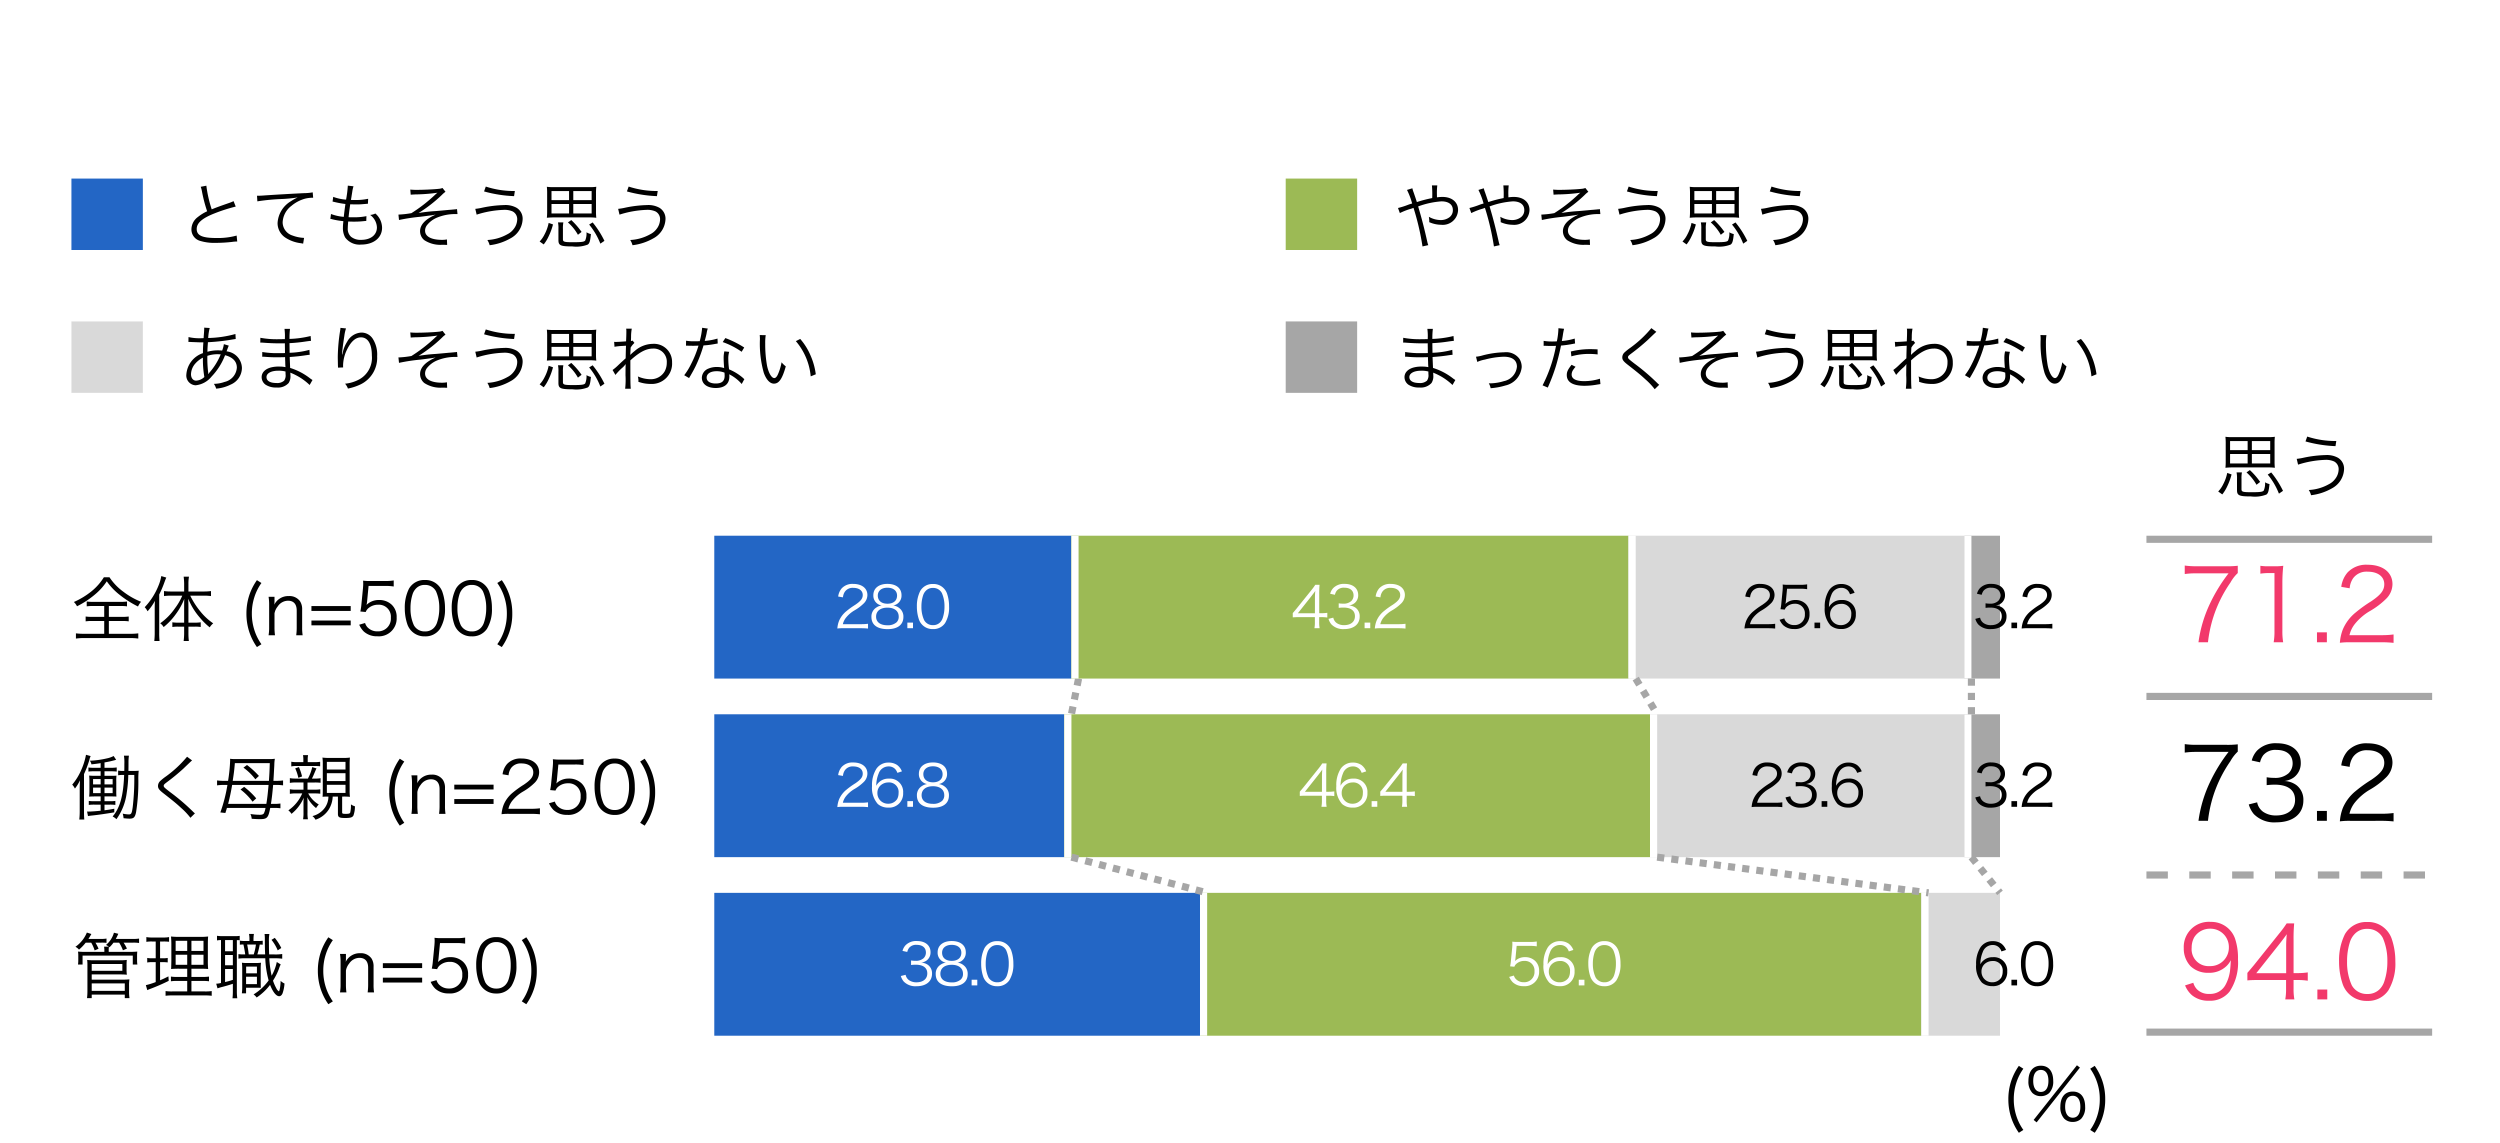 <svg xmlns="http://www.w3.org/2000/svg" width="350" height="160" viewBox="0 0 350 160">
  <g id="point_graf02" transform="translate(-510 -1727)">
    <path id="パス_435" data-name="パス 435" d="M0,0H350V160H0Z" transform="translate(510 1727)" fill="#fff"/>
    <path id="パス_436" data-name="パス 436" d="M0,0H10V10H0Z" transform="translate(520 1752)" fill="#2366c5" opacity="0.996"/>
    <path id="パス_437" data-name="パス 437" d="M3.1-7.85a3.345,3.345,0,0,1,.17.63A20.37,20.37,0,0,0,4-4.42a6.227,6.227,0,0,0-1.31.81,2.163,2.163,0,0,0-.89,1.7A1.66,1.66,0,0,0,3.04-.27,6.8,6.8,0,0,0,5.26,0,20.06,20.06,0,0,0,7.47-.13a5.183,5.183,0,0,1,.74-.06l-.08-.83a9.929,9.929,0,0,1-2.86.34c-1.96,0-2.73-.35-2.73-1.26,0-.83.74-1.49,2.45-2.17A23,23,0,0,1,8-5.08l-.3-.76a5.407,5.407,0,0,1-.64.26c-1.55.54-1.83.65-2.42.89A17.393,17.393,0,0,1,3.89-8Zm7.93,2.04a29.373,29.373,0,0,1,3.45-.33,19.379,19.379,0,0,0,2.2-.22,6.546,6.546,0,0,0-.95.53,3.791,3.791,0,0,0-1.87,3.07A2.434,2.434,0,0,0,14.97-.72a5.044,5.044,0,0,0,2.16.77c.16.03.2.04.31.06l.13-.81h-.1a5.125,5.125,0,0,1-1.5-.32,1.961,1.961,0,0,1-1.4-1.85A3.056,3.056,0,0,1,15.8-5.18a5.078,5.078,0,0,1,1.92-1.01,4.638,4.638,0,0,1,1.12-.13l-.06-.75a6.713,6.713,0,0,1-1.19.11c-1.29.06-4.49.24-5.68.33-.31.02-.43.03-.57.03h-.36ZM21.25-3.35a1.042,1.042,0,0,1,.31.06,10.541,10.541,0,0,0,1.51.25c-.01.09-.01.09-.02.24a5.288,5.288,0,0,0-.04.66,2.712,2.712,0,0,0,.31,1.38,2.488,2.488,0,0,0,2.24,1c1.75,0,2.93-.95,2.93-2.36a2.669,2.669,0,0,0-.94-1.99,1.979,1.979,0,0,1-.73.2,2.28,2.28,0,0,1,.95,1.74c0,1.06-.87,1.75-2.21,1.75a2.1,2.1,0,0,1-1.41-.43,1.476,1.476,0,0,1-.46-1.2c0-.17.02-.5.04-.74a1.815,1.815,0,0,0,.01-.2c.45.02.61.02.86.02a11.539,11.539,0,0,0,1.41-.08c.14-.01.17-.01.27-.02l.02-.67a8.744,8.744,0,0,1-1.84.16c-.14,0-.28,0-.66-.01.06-.56.07-.66.23-1.81.55.02.72.02.88.02.29,0,.59-.01.9-.04.5-.04.5-.04.7-.06l.03-.69A8.115,8.115,0,0,1,24.71-6c-.16,0-.3,0-.58-.01.05-.28.07-.38.1-.6.09-.55.09-.55.1-.64a5.144,5.144,0,0,1,.16-.67l-.8-.09v.08a15.737,15.737,0,0,1-.24,1.88,6.454,6.454,0,0,1-1.8-.39l-.09.66c.14.03.18.04.31.07a13.287,13.287,0,0,0,1.49.27c-.08.53-.18,1.31-.23,1.8a6.65,6.65,0,0,1-1.79-.4ZM32.5-6.74c.2-.02.24-.02.62-.04a24.232,24.232,0,0,0,3.13-.24,3.309,3.309,0,0,0-.33.28A21.205,21.205,0,0,1,32.6-4.16a13.232,13.232,0,0,1-1.75.2h-.07l.08.76a25.671,25.671,0,0,1,2.95-.45c.57-.07,1.46-.19,1.63-.21.41-.07.41-.07.55-.09-1.44.63-2.18,1.42-2.18,2.31A1.628,1.628,0,0,0,34.4-.38a4.1,4.1,0,0,0,2.52.65c.51.01.51.01.68.02l-.03-.77a3.585,3.585,0,0,1-.68.06c-1.52,0-2.38-.47-2.38-1.29a1.264,1.264,0,0,1,.32-.83,3.535,3.535,0,0,1,1.25-.95,6.643,6.643,0,0,1,2.75-.54h.22l-.07-.7a1.352,1.352,0,0,1-.29.04c-.2.02-.5.05-.91.08-.76.07-1.37.13-1.78.16a23.176,23.176,0,0,0-2.4.27,19.435,19.435,0,0,0,3.28-2.55,3.25,3.25,0,0,1,.49-.42l-.42-.53a1.951,1.951,0,0,1-.56.12c-.71.08-2.15.14-3.05.14a7.816,7.816,0,0,1-.9-.04ZM42.77-7.2a18.2,18.2,0,0,0,4.2.66l.11-.72a12.619,12.619,0,0,1-4.07-.62ZM41.73-3.95a13.964,13.964,0,0,1,3.81-.67,2.785,2.785,0,0,1,1.23.22,1.213,1.213,0,0,1,.64,1.12,2.239,2.239,0,0,1-.51,1.36,2.448,2.448,0,0,1-.86.71,6.348,6.348,0,0,1-2.81.81,2.538,2.538,0,0,1,.32.73,7.68,7.68,0,0,0,2.9-.95,3.186,3.186,0,0,0,1.72-2.7,1.779,1.779,0,0,0-.85-1.59,3.18,3.18,0,0,0-1.72-.38,16.709,16.709,0,0,0-3.05.36,7.868,7.868,0,0,1-1.01.17ZM58.44-6.88a8.035,8.035,0,0,1,.04-.97,6.248,6.248,0,0,1-.94.05H52.5a6.248,6.248,0,0,1-.94-.05,8.47,8.47,0,0,1,.04.97v2.44a8.154,8.154,0,0,1-.04.93,8.556,8.556,0,0,1,.93-.05h5.05a6.842,6.842,0,0,1,.94.05,7.718,7.718,0,0,1-.04-.93Zm-3.77-.37v1.27H52.21V-7.25Zm.59,1.27V-7.25h2.57v1.27Zm-.59.54v1.33H52.21V-5.44Zm.59,1.33V-5.44h2.57v1.33ZM51.12.22A5.435,5.435,0,0,0,51.8-.89a8.855,8.855,0,0,0,.62-1.69l-.61-.21a5.639,5.639,0,0,1-.57,1.6,3.9,3.9,0,0,1-.69,1Zm2.69-2.16a4.345,4.345,0,0,1,.06-.92h-.75a3.964,3.964,0,0,1,.06.92V-.39c0,.76.3.89,1.96.89A4.424,4.424,0,0,0,57.29.24c.25-.18.34-.49.44-1.47a1.971,1.971,0,0,1-.62-.25,2.583,2.583,0,0,1-.18,1.15c-.14.19-.52.24-1.67.24-1.28,0-1.45-.05-1.45-.43Zm2.61.41a10.229,10.229,0,0,0-1.44-1.66l-.47.33a6.494,6.494,0,0,1,1.4,1.73Zm3.2,1.25a12.93,12.93,0,0,0-1.65-2.58l-.49.3A9.644,9.644,0,0,1,59.05.11ZM62.77-7.2a18.2,18.2,0,0,0,4.2.66l.11-.72a12.619,12.619,0,0,1-4.07-.62ZM61.73-3.95a13.964,13.964,0,0,1,3.81-.67,2.785,2.785,0,0,1,1.23.22,1.213,1.213,0,0,1,.64,1.12,2.239,2.239,0,0,1-.51,1.36,2.448,2.448,0,0,1-.86.71,6.348,6.348,0,0,1-2.81.81,2.538,2.538,0,0,1,.32.73,7.68,7.68,0,0,0,2.9-.95,3.186,3.186,0,0,0,1.72-2.7,1.779,1.779,0,0,0-.85-1.59,3.18,3.18,0,0,0-1.72-.38,16.709,16.709,0,0,0-3.05.36,7.868,7.868,0,0,1-1.01.17Z" transform="translate(535 1761)"/>
    <path id="パス_438" data-name="パス 438" d="M0,0H10V10H0Z" transform="translate(520 1772)" fill="#d9d9d9" opacity="0.996"/>
    <path id="パス_439" data-name="パス 439" d="M1.38-6.12a1.036,1.036,0,0,1,.16-.01,1.624,1.624,0,0,1,.18.01c.8.03,1.25.05,1.35.05h.4c-.05.73-.05.78-.06,1.51A3.408,3.408,0,0,0,1.09-1.58,1.365,1.365,0,0,0,2.38-.06,3.278,3.278,0,0,0,4.61-1.27a9.005,9.005,0,0,0,1.9-3c1.08.28,1.65.88,1.65,1.74a2.205,2.205,0,0,1-1.72,2,4.657,4.657,0,0,1-1.5.27,2.062,2.062,0,0,1,.32.67A5.505,5.505,0,0,0,7.3-.16,2.565,2.565,0,0,0,8.87-2.47,2.4,2.4,0,0,0,6.72-4.81c.17-.47.28-.74.31-.8l-.69-.21a3.755,3.755,0,0,1-.24.9c-.25-.02-.37-.03-.58-.03a5.284,5.284,0,0,0-1.48.2c.01-.49.01-.49.07-1.34a28.013,28.013,0,0,0,3.54-.4c.19-.03.22-.03.35-.05l-.04-.7a15.366,15.366,0,0,1-3.81.56,6.649,6.649,0,0,1,.21-1.4l-.78-.05a1.062,1.062,0,0,1,.01.15c0,.07-.02.46-.03.57-.04.51-.04.51-.05.75-.18.01-.22.01-.25.01a7,7,0,0,1-1.87-.16ZM3.41-3.93a14.143,14.143,0,0,0,.2,2.71,1.805,1.805,0,0,1-1.15.51c-.43,0-.72-.36-.72-.91a2.362,2.362,0,0,1,.61-1.49A3.574,3.574,0,0,1,3.41-3.93Zm.74,2.29v-.11a.66.66,0,0,0-.01-.14,16.819,16.819,0,0,1-.11-2.29,4.5,4.5,0,0,1,1.39-.23c.11,0,.16,0,.48.02a9.032,9.032,0,0,1-1.53,2.5,1.084,1.084,0,0,0-.19.26Zm14.6.84a3.419,3.419,0,0,1-.34-.23,8.753,8.753,0,0,0-2.79-1.46c-.04-.97-.04-.97-.06-1.53.74-.05,1.53-.13,2.22-.24.35-.05.45-.06.58-.07l-.04-.69a12.07,12.07,0,0,1-2.77.41c-.01-.53-.01-.53-.02-1.35a20.774,20.774,0,0,0,2.32-.24c.52-.07.52-.07.69-.08l-.05-.68a14.1,14.1,0,0,1-2.96.41,11.16,11.16,0,0,1,.07-1.41h-.77a7.83,7.83,0,0,1,.05,1.44c-.33,0-.67.01-.87.01a12.423,12.423,0,0,1-2.56-.2l-.01.68a.817.817,0,0,1,.14-.01,1.213,1.213,0,0,1,.18.01c.9.07,1.71.1,2.44.1.23,0,.39,0,.68-.01l.02,1.37c-.28.01-.63.01-.89.01a12.273,12.273,0,0,1-2.29-.16l-.01.66h.08c.06,0,.14,0,.25.01.62.05,1.09.07,1.69.07.32,0,.82-.01,1.18-.02.01.26.01.45.02.58.01.29.01.5.02.59a.8.8,0,0,0,.01.11c0,.09,0,.09.01.12a4.448,4.448,0,0,0-.9-.08,4.356,4.356,0,0,0-1.04.1c-.88.2-1.4.72-1.4,1.38a1.308,1.308,0,0,0,.54,1.05,2.6,2.6,0,0,0,1.55.4,2.013,2.013,0,0,0,1.69-.63,1.737,1.737,0,0,0,.25-1.09,2.875,2.875,0,0,0-.02-.36c.27.11.5.21.67.3A8.047,8.047,0,0,1,18.35-.1Zm-3.77-.81a1.31,1.31,0,0,1-.2.9,1.445,1.445,0,0,1-1.1.33c-.87,0-1.37-.3-1.37-.83s.65-.89,1.64-.89a3.671,3.671,0,0,1,1.02.11ZM22.66-8.1a2,2,0,0,1-.03.32,25.277,25.277,0,0,0-.34,3.69v.23l.02,1.04.01.18v.11l.72-.03c-.01-.15-.01-.2-.01-.24a5.219,5.219,0,0,1,.54-2.23c.57-1.17,1.21-1.74,1.97-1.74.96,0,1.52.93,1.52,2.54A3.444,3.444,0,0,1,25.34-.91a5.284,5.284,0,0,1-2.03.63,2.064,2.064,0,0,1,.4.68,7.569,7.569,0,0,0,1.78-.59A4.126,4.126,0,0,0,27.8-4.12a4.108,4.108,0,0,0-.6-2.43,1.882,1.882,0,0,0-1.6-.89,2.385,2.385,0,0,0-2,1.29,4.462,4.462,0,0,0-.61,1.49c-.05.21-.05.21-.07.29l-.04-.01c.03-.51.17-1.6.33-2.61a5.669,5.669,0,0,1,.23-1.03ZM32.5-6.74c.2-.02.24-.02.62-.04a24.232,24.232,0,0,0,3.13-.24,3.309,3.309,0,0,0-.33.28A21.205,21.205,0,0,1,32.6-4.16a13.232,13.232,0,0,1-1.75.2h-.07l.08.76a25.671,25.671,0,0,1,2.95-.45c.57-.07,1.46-.19,1.63-.21.41-.07.41-.07.55-.09-1.44.63-2.18,1.42-2.18,2.31A1.628,1.628,0,0,0,34.4-.38a4.1,4.1,0,0,0,2.52.65c.51.01.51.01.68.02l-.03-.77a3.585,3.585,0,0,1-.68.06c-1.52,0-2.38-.47-2.38-1.29a1.264,1.264,0,0,1,.32-.83,3.535,3.535,0,0,1,1.25-.95,6.643,6.643,0,0,1,2.75-.54h.22l-.07-.7a1.352,1.352,0,0,1-.29.04c-.2.02-.5.05-.91.08-.76.07-1.37.13-1.78.16a23.176,23.176,0,0,0-2.4.27,19.435,19.435,0,0,0,3.28-2.55,3.25,3.25,0,0,1,.49-.42l-.42-.53a1.951,1.951,0,0,1-.56.12c-.71.08-2.15.14-3.05.14a7.816,7.816,0,0,1-.9-.04ZM42.77-7.2a18.2,18.2,0,0,0,4.2.66l.11-.72a12.619,12.619,0,0,1-4.07-.62ZM41.73-3.95a13.964,13.964,0,0,1,3.81-.67,2.785,2.785,0,0,1,1.23.22,1.213,1.213,0,0,1,.64,1.12,2.239,2.239,0,0,1-.51,1.36,2.448,2.448,0,0,1-.86.71,6.348,6.348,0,0,1-2.81.81,2.538,2.538,0,0,1,.32.73,7.68,7.68,0,0,0,2.9-.95,3.186,3.186,0,0,0,1.72-2.7,1.779,1.779,0,0,0-.85-1.59,3.18,3.18,0,0,0-1.72-.38,16.709,16.709,0,0,0-3.05.36,7.868,7.868,0,0,1-1.01.17ZM58.44-6.88a8.035,8.035,0,0,1,.04-.97,6.248,6.248,0,0,1-.94.05H52.5a6.248,6.248,0,0,1-.94-.05,8.47,8.47,0,0,1,.04.97v2.44a8.154,8.154,0,0,1-.04.93,8.556,8.556,0,0,1,.93-.05h5.05a6.842,6.842,0,0,1,.94.05,7.718,7.718,0,0,1-.04-.93Zm-3.77-.37v1.27H52.21V-7.25Zm.59,1.27V-7.25h2.57v1.27Zm-.59.54v1.33H52.21V-5.44Zm.59,1.33V-5.44h2.57v1.33ZM51.12.22A5.435,5.435,0,0,0,51.8-.89a8.855,8.855,0,0,0,.62-1.69l-.61-.21a5.639,5.639,0,0,1-.57,1.6,3.9,3.9,0,0,1-.69,1Zm2.69-2.16a4.345,4.345,0,0,1,.06-.92h-.75a3.964,3.964,0,0,1,.06.92V-.39c0,.76.3.89,1.96.89A4.424,4.424,0,0,0,57.29.24c.25-.18.34-.49.44-1.47a1.971,1.971,0,0,1-.62-.25,2.583,2.583,0,0,1-.18,1.15c-.14.19-.52.24-1.67.24-1.28,0-1.45-.05-1.45-.43Zm2.61.41a10.229,10.229,0,0,0-1.44-1.66l-.47.33a6.494,6.494,0,0,1,1.4,1.73Zm3.2,1.25a12.93,12.93,0,0,0-1.65-2.58l-.49.3A9.644,9.644,0,0,1,59.05.11Zm1.54-1.23a8.525,8.525,0,0,1,.9-.95,2.814,2.814,0,0,0,.52-.55h.02c-.02.24-.02.32-.03,1.54A10.676,10.676,0,0,1,62.52.42h.79c-.05-.46-.06-.96-.06-3.97,1.31-1.18,2.21-1.65,3.19-1.65a1.835,1.835,0,0,1,1.91,1.96,2.528,2.528,0,0,1-.28,1.2,2.226,2.226,0,0,1-2,1.13A4.38,4.38,0,0,1,64.3-1.3a2.458,2.458,0,0,1,.08.58,1.306,1.306,0,0,1-.01.17,5.044,5.044,0,0,0,1.7.3,2.842,2.842,0,0,0,3.02-3.01,2.529,2.529,0,0,0-2.69-2.6,3.893,3.893,0,0,0-2.53.99,5.477,5.477,0,0,0-.58.51l-.03.03h-.02c0-.02.02-.36.05-1.01a2.957,2.957,0,0,1,.53-.65l-.26-.33a.584.584,0,0,1-.23.06c.01-.23.01-.23.02-.57a6.268,6.268,0,0,1,.1-1.16h-.79a1.8,1.8,0,0,1,.03.39c0,.39-.01.77-.04,1.39-.82.06-1.24.08-1.39.08-.08,0-.14,0-.28-.01l.05.69a8.735,8.735,0,0,1,1.1-.12c.37-.02.37-.02.51-.03-.03.85-.03.94-.05,1.77-.13.11-.13.11-.29.26-.34.31-.34.31-.68.63a7.4,7.4,0,0,1-.86.74ZM73.3-8.11a10.288,10.288,0,0,1-.34,1.88c-.19,0-.52.01-.72.01a6.319,6.319,0,0,1-1.19-.08l-.01.69h.13c.03,0,.11,0,.22.01.15,0,.49.01.66.01.15,0,.49-.01.74-.02a14.973,14.973,0,0,1-1.04,2.58,8.829,8.829,0,0,1-.96,1.56l.68.4c.05-.08.11-.2.2-.34.38-.66.47-.83.71-1.31a18.63,18.63,0,0,0,1.11-2.92,12.072,12.072,0,0,0,1.64-.21c.24-.04.24-.04.35-.06l-.03-.69a8.321,8.321,0,0,1-1.79.33c.14-.51.2-.75.27-1.09A3.132,3.132,0,0,1,74.09-8Zm5.89,2.76a13.783,13.783,0,0,0-2.64-1.32l-.37.56a10.846,10.846,0,0,1,2.65,1.36Zm.02,4.43a1.012,1.012,0,0,1-.18-.16,7.183,7.183,0,0,0-1.96-1.21,11.93,11.93,0,0,1-.11-1.52,3.069,3.069,0,0,1,.13-.93l-.68-.07a4.049,4.049,0,0,0-.1.97c0,.25.02.72.07,1.37a3.3,3.3,0,0,0-1.01-.15,2.922,2.922,0,0,0-1.18.22,1.418,1.418,0,0,0-.93,1.27c0,.89.75,1.45,1.95,1.45,1.22,0,1.9-.57,1.9-1.6a2.073,2.073,0,0,0-.02-.32A5.72,5.72,0,0,1,78.84-.24Zm-2.78-.91s.02.31.02.43c0,.75-.39,1.09-1.25,1.09-.79,0-1.27-.31-1.27-.82,0-.55.54-.9,1.39-.9A2.967,2.967,0,0,1,76.43-1.83Zm4.93-5.26a5.412,5.412,0,0,1,.03.59,15.024,15.024,0,0,0,.54,4.69c.34.96.86,1.52,1.42,1.52.71,0,1.17-.67,1.66-2.42a3.2,3.2,0,0,1-.59-.57,7.2,7.2,0,0,1-.52,1.71c-.15.33-.32.5-.5.5-.38,0-.79-.69-1.01-1.71a17.125,17.125,0,0,1-.26-3.11,7.249,7.249,0,0,1,.07-1.19Zm5.06.85A8.832,8.832,0,0,1,88.5-1.31l.71-.29a9.575,9.575,0,0,0-.75-2.67,8.68,8.68,0,0,0-1.43-2.28Z" transform="translate(535 1781)"/>
    <path id="パス_440" data-name="パス 440" d="M0,0H10V10H0Z" transform="translate(690 1752)" fill="#9cba55" opacity="0.996"/>
    <path id="パス_441" data-name="パス 441" d="M1.98-7.41a10.046,10.046,0,0,1,.72,1.9c-.16.05-.26.07-.51.16a10.974,10.974,0,0,1-1.47.47l.26.71a9.531,9.531,0,0,1,1.37-.55,4.322,4.322,0,0,0,.54-.18A35.562,35.562,0,0,1,4.15.5L4.96.32a3.174,3.174,0,0,1-.13-.43C4.41-1.99,4.05-3.4,3.54-5.1A11.791,11.791,0,0,1,6.8-5.81c1.01,0,1.6.45,1.6,1.21a1.212,1.212,0,0,1-.48,1.02,2.025,2.025,0,0,1-1.2.39,3.4,3.4,0,0,1-1.68-.46,4.453,4.453,0,0,1,.06.57,1.438,1.438,0,0,1-.01.18,4.235,4.235,0,0,0,1.69.37A2.138,2.138,0,0,0,9.13-4.59c0-1.12-.86-1.84-2.2-1.84a5.036,5.036,0,0,0-.75.06c-.01-.12-.01-.31-.01-.32a9.436,9.436,0,0,1,.05-1.35H5.47a13.86,13.86,0,0,1,.04,1.77,17.734,17.734,0,0,0-2.15.56c-.14-.45-.24-.73-.44-1.32a4.019,4.019,0,0,1-.19-.61Zm10,0a10.046,10.046,0,0,1,.72,1.9c-.16.05-.26.07-.51.16a10.974,10.974,0,0,1-1.47.47l.26.71a9.531,9.531,0,0,1,1.37-.55,4.322,4.322,0,0,0,.54-.18A35.562,35.562,0,0,1,14.15.5l.81-.18a3.174,3.174,0,0,1-.13-.43c-.42-1.88-.78-3.29-1.29-4.99a11.791,11.791,0,0,1,3.26-.71c1.01,0,1.6.45,1.6,1.21a1.212,1.212,0,0,1-.48,1.02,2.025,2.025,0,0,1-1.2.39,3.4,3.4,0,0,1-1.68-.46,4.453,4.453,0,0,1,.06.57,1.438,1.438,0,0,1-.01.18,4.235,4.235,0,0,0,1.69.37,2.138,2.138,0,0,0,2.35-2.06c0-1.12-.86-1.84-2.2-1.84a5.036,5.036,0,0,0-.75.06c-.01-.12-.01-.31-.01-.32a9.435,9.435,0,0,1,.05-1.35h-.75a13.86,13.86,0,0,1,.04,1.77,17.734,17.734,0,0,0-2.15.56c-.14-.45-.24-.73-.44-1.32a4.019,4.019,0,0,1-.19-.61Zm10.52.67c.2-.02.24-.02.62-.04a24.232,24.232,0,0,0,3.13-.24,3.309,3.309,0,0,0-.33.28A21.205,21.205,0,0,1,22.6-4.16a13.232,13.232,0,0,1-1.75.2h-.07l.08.76a25.671,25.671,0,0,1,2.95-.45c.57-.07,1.46-.19,1.63-.21.41-.07.41-.07.55-.09-1.44.63-2.18,1.42-2.18,2.31A1.628,1.628,0,0,0,24.4-.38a4.1,4.1,0,0,0,2.52.65c.51.01.51.01.68.02l-.03-.77a3.585,3.585,0,0,1-.68.06c-1.52,0-2.38-.47-2.38-1.29a1.264,1.264,0,0,1,.32-.83,3.535,3.535,0,0,1,1.25-.95,6.643,6.643,0,0,1,2.75-.54h.22l-.07-.7a1.352,1.352,0,0,1-.29.04c-.2.02-.5.05-.91.08-.76.07-1.37.13-1.78.16a23.176,23.176,0,0,0-2.4.27,19.435,19.435,0,0,0,3.28-2.55,3.25,3.25,0,0,1,.49-.42l-.42-.53a1.951,1.951,0,0,1-.56.12c-.71.08-2.15.14-3.05.14a7.815,7.815,0,0,1-.9-.04ZM32.77-7.2a18.2,18.2,0,0,0,4.2.66l.11-.72a12.619,12.619,0,0,1-4.07-.62ZM31.73-3.95a13.964,13.964,0,0,1,3.81-.67,2.785,2.785,0,0,1,1.23.22,1.213,1.213,0,0,1,.64,1.12,2.239,2.239,0,0,1-.51,1.36,2.448,2.448,0,0,1-.86.71,6.348,6.348,0,0,1-2.81.81,2.538,2.538,0,0,1,.32.73,7.68,7.68,0,0,0,2.9-.95,3.186,3.186,0,0,0,1.72-2.7,1.779,1.779,0,0,0-.85-1.59,3.18,3.18,0,0,0-1.72-.38,16.709,16.709,0,0,0-3.05.36,7.868,7.868,0,0,1-1.01.17ZM48.44-6.88a8.035,8.035,0,0,1,.04-.97,6.248,6.248,0,0,1-.94.05H42.5a6.248,6.248,0,0,1-.94-.05,8.47,8.47,0,0,1,.04.97v2.44a8.154,8.154,0,0,1-.04.93,8.556,8.556,0,0,1,.93-.05h5.05a6.842,6.842,0,0,1,.94.05,7.718,7.718,0,0,1-.04-.93Zm-3.77-.37v1.27H42.21V-7.25Zm.59,1.27V-7.25h2.57v1.27Zm-.59.54v1.33H42.21V-5.44Zm.59,1.33V-5.44h2.57v1.33ZM41.12.22A5.435,5.435,0,0,0,41.8-.89a8.855,8.855,0,0,0,.62-1.69l-.61-.21a5.639,5.639,0,0,1-.57,1.6,3.9,3.9,0,0,1-.69,1Zm2.69-2.16a4.345,4.345,0,0,1,.06-.92h-.75a3.964,3.964,0,0,1,.06.92V-.39c0,.76.3.89,1.96.89A4.424,4.424,0,0,0,47.29.24c.25-.18.34-.49.44-1.47a1.971,1.971,0,0,1-.62-.25,2.583,2.583,0,0,1-.18,1.15c-.14.19-.52.24-1.67.24-1.28,0-1.45-.05-1.45-.43Zm2.61.41a10.229,10.229,0,0,0-1.44-1.66l-.47.33a6.494,6.494,0,0,1,1.4,1.73Zm3.2,1.25a12.93,12.93,0,0,0-1.65-2.58l-.49.3A9.644,9.644,0,0,1,49.05.11ZM52.77-7.2a18.2,18.2,0,0,0,4.2.66l.11-.72a12.619,12.619,0,0,1-4.07-.62ZM51.73-3.95a13.964,13.964,0,0,1,3.81-.67,2.785,2.785,0,0,1,1.23.22,1.213,1.213,0,0,1,.64,1.12,2.239,2.239,0,0,1-.51,1.36,2.448,2.448,0,0,1-.86.71,6.348,6.348,0,0,1-2.81.81,2.538,2.538,0,0,1,.32.73,7.68,7.68,0,0,0,2.9-.95,3.186,3.186,0,0,0,1.72-2.7,1.779,1.779,0,0,0-.85-1.59,3.18,3.18,0,0,0-1.72-.38,16.709,16.709,0,0,0-3.05.36,7.868,7.868,0,0,1-1.01.17Z" transform="translate(705 1761)"/>
    <path id="パス_442" data-name="パス 442" d="M0,0H10V10H0Z" transform="translate(690 1772)" fill="#a6a6a6" opacity="0.996"/>
    <path id="パス_443" data-name="パス 443" d="M8.75-.8a3.419,3.419,0,0,1-.34-.23A8.753,8.753,0,0,0,5.62-2.49c-.04-.97-.04-.97-.06-1.53.74-.05,1.53-.13,2.22-.24.35-.05.45-.06.58-.07l-.04-.69a12.07,12.07,0,0,1-2.77.41c-.01-.53-.01-.53-.02-1.35A20.774,20.774,0,0,0,7.85-6.2c.52-.07.52-.07.69-.08l-.05-.68a14.1,14.1,0,0,1-2.96.41A11.161,11.161,0,0,1,5.6-7.96H4.83a7.831,7.831,0,0,1,.05,1.44c-.33,0-.67.01-.87.01a12.423,12.423,0,0,1-2.56-.2l-.01.68a.817.817,0,0,1,.14-.01,1.213,1.213,0,0,1,.18.01c.9.07,1.71.1,2.44.1.23,0,.39,0,.68-.01L4.9-4.57c-.28.01-.63.01-.89.01a12.273,12.273,0,0,1-2.29-.16l-.01.66h.08c.06,0,.14,0,.25.01.62.05,1.09.07,1.69.07.32,0,.82-.01,1.18-.02.01.26.01.45.02.58.01.29.01.5.02.59a.8.8,0,0,0,.01.11c0,.09,0,.09.01.12a4.448,4.448,0,0,0-.9-.08,4.356,4.356,0,0,0-1.04.1c-.88.2-1.4.72-1.4,1.38A1.308,1.308,0,0,0,2.17-.15a2.6,2.6,0,0,0,1.55.4A2.013,2.013,0,0,0,5.41-.38a1.737,1.737,0,0,0,.25-1.09,2.875,2.875,0,0,0-.02-.36c.27.11.5.21.67.3A8.047,8.047,0,0,1,8.35-.1ZM4.98-1.61a1.31,1.31,0,0,1-.2.9,1.445,1.445,0,0,1-1.1.33c-.87,0-1.37-.3-1.37-.83s.65-.89,1.64-.89a3.671,3.671,0,0,1,1.02.11Zm6.84-1.72a4.413,4.413,0,0,1,1.07-.33,11.623,11.623,0,0,1,2.63-.4c1.21,0,1.85.49,1.85,1.4A2.28,2.28,0,0,1,15.54-.64a6.818,6.818,0,0,1-1.97.31.76.76,0,0,1-.14-.01,2.19,2.19,0,0,1,.26.69,9.471,9.471,0,0,0,2.06-.38,2.923,2.923,0,0,0,2.29-2.58,2.187,2.187,0,0,0-.31-1.14,2.287,2.287,0,0,0-2.12-.93,12.911,12.911,0,0,0-3.05.44,4.7,4.7,0,0,1-.92.18Zm9.29-2.25a1.489,1.489,0,0,1,.17-.01h.04c.39.02.48.02.83.02.37,0,.49,0,.69-.01A20.112,20.112,0,0,1,20.96-.05l.73.31a26.35,26.35,0,0,0,1.15-3.05c.27-.91.55-2.04.7-2.83a14.617,14.617,0,0,0,1.69-.24c.2-.04.2-.04.28-.05l-.05-.69a8.246,8.246,0,0,1-1.8.34c.05-.3.08-.44.13-.76a9.454,9.454,0,0,1,.18-.95l-.79-.08a9.778,9.778,0,0,1-.22,1.84c-.29.02-.4.02-.6.02a6.9,6.9,0,0,1-1.25-.09Zm7.55.49c-.75-.03-.9-.03-1.09-.03a11.33,11.33,0,0,0-2.65.33l.07.68a8.7,8.7,0,0,1,2.5-.34,10.04,10.04,0,0,1,1.18.07ZM25.02-2.93c-.53.68-.67.99-.67,1.44,0,.99.85,1.5,2.49,1.5a10.02,10.02,0,0,0,1.78-.17c.33-.05.33-.05.44-.07l-.07-.75a7.43,7.43,0,0,1-2.21.34c-1.14,0-1.75-.32-1.75-.92a1.2,1.2,0,0,1,.25-.71,3.351,3.351,0,0,1,.3-.38ZM36.19-8.06a15.9,15.9,0,0,1-2.93,2.74,7.727,7.727,0,0,0-.85.68.968.968,0,0,0-.29.67c0,.34.16.56.72,1C34.3-1.83,34.7-1.5,35.37-.88A9.44,9.44,0,0,1,36.66.49l.63-.62a2.545,2.545,0,0,1-.28-.25,29.485,29.485,0,0,0-3.2-2.73c-.81-.63-.89-.7-.89-.88,0-.14.07-.22.44-.5a29.131,29.131,0,0,0,2.3-1.89c1.04-1,1.12-1.07,1.23-1.16ZM41.8-6.74c.2-.02.24-.02.62-.04a24.232,24.232,0,0,0,3.13-.24,3.309,3.309,0,0,0-.33.28A21.205,21.205,0,0,1,41.9-4.16a13.232,13.232,0,0,1-1.75.2h-.07l.08.76a25.671,25.671,0,0,1,2.95-.45c.57-.07,1.46-.19,1.63-.21.41-.07.41-.07.55-.09-1.44.63-2.18,1.42-2.18,2.31A1.628,1.628,0,0,0,43.7-.38a4.1,4.1,0,0,0,2.52.65c.51.01.51.01.68.02l-.03-.77a3.585,3.585,0,0,1-.68.06c-1.52,0-2.38-.47-2.38-1.29a1.264,1.264,0,0,1,.32-.83,3.535,3.535,0,0,1,1.25-.95,6.643,6.643,0,0,1,2.75-.54h.22l-.07-.7a1.352,1.352,0,0,1-.29.04c-.2.02-.5.05-.91.08-.76.07-1.37.13-1.78.16a23.176,23.176,0,0,0-2.4.27,19.435,19.435,0,0,0,3.28-2.55,3.25,3.25,0,0,1,.49-.42l-.42-.53a1.951,1.951,0,0,1-.56.12c-.71.08-2.15.14-3.05.14a7.816,7.816,0,0,1-.9-.04ZM52.07-7.2a18.2,18.2,0,0,0,4.2.66l.11-.72a12.619,12.619,0,0,1-4.07-.62ZM51.03-3.95a13.964,13.964,0,0,1,3.81-.67,2.785,2.785,0,0,1,1.23.22,1.213,1.213,0,0,1,.64,1.12,2.239,2.239,0,0,1-.51,1.36,2.448,2.448,0,0,1-.86.71,6.348,6.348,0,0,1-2.81.81,2.538,2.538,0,0,1,.32.73,7.68,7.68,0,0,0,2.9-.95,3.186,3.186,0,0,0,1.72-2.7,1.779,1.779,0,0,0-.85-1.59,3.18,3.18,0,0,0-1.72-.38,16.709,16.709,0,0,0-3.05.36,7.868,7.868,0,0,1-1.01.17ZM67.74-6.88a8.035,8.035,0,0,1,.04-.97,6.248,6.248,0,0,1-.94.05H61.8a6.248,6.248,0,0,1-.94-.05,8.47,8.47,0,0,1,.04.97v2.44a8.154,8.154,0,0,1-.04.93,8.556,8.556,0,0,1,.93-.05h5.05a6.842,6.842,0,0,1,.94.05,7.718,7.718,0,0,1-.04-.93Zm-3.77-.37v1.27H61.51V-7.25Zm.59,1.27V-7.25h2.57v1.27Zm-.59.54v1.33H61.51V-5.44Zm.59,1.33V-5.44h2.57v1.33ZM60.42.22A5.435,5.435,0,0,0,61.1-.89a8.856,8.856,0,0,0,.62-1.69l-.61-.21a5.639,5.639,0,0,1-.57,1.6,3.9,3.9,0,0,1-.69,1Zm2.69-2.16a4.345,4.345,0,0,1,.06-.92h-.75a3.964,3.964,0,0,1,.06.92V-.39c0,.76.3.89,1.96.89A4.424,4.424,0,0,0,66.59.24c.25-.18.34-.49.44-1.47a1.971,1.971,0,0,1-.62-.25,2.583,2.583,0,0,1-.18,1.15c-.14.19-.52.24-1.67.24-1.28,0-1.45-.05-1.45-.43Zm2.61.41a10.229,10.229,0,0,0-1.44-1.66l-.47.33a6.494,6.494,0,0,1,1.4,1.73Zm3.2,1.25a12.93,12.93,0,0,0-1.65-2.58l-.49.3A9.644,9.644,0,0,1,68.35.11Zm1.54-1.23a8.524,8.524,0,0,1,.9-.95,2.814,2.814,0,0,0,.52-.55h.02c-.02.24-.02.32-.03,1.54A10.675,10.675,0,0,1,71.82.42h.79c-.05-.46-.06-.96-.06-3.97,1.31-1.18,2.21-1.65,3.19-1.65a1.835,1.835,0,0,1,1.91,1.96,2.528,2.528,0,0,1-.28,1.2,2.226,2.226,0,0,1-2,1.13A4.38,4.38,0,0,1,73.6-1.3a2.458,2.458,0,0,1,.08.58,1.306,1.306,0,0,1-.01.17,5.044,5.044,0,0,0,1.7.3,2.842,2.842,0,0,0,3.02-3.01,2.529,2.529,0,0,0-2.69-2.6,3.893,3.893,0,0,0-2.53.99,5.477,5.477,0,0,0-.58.51l-.03.03h-.02c0-.02.02-.36.05-1.01a2.957,2.957,0,0,1,.53-.65l-.26-.33a.584.584,0,0,1-.23.06c.01-.23.01-.23.02-.57a6.268,6.268,0,0,1,.1-1.16h-.79a1.8,1.8,0,0,1,.03.39c0,.39-.01.77-.04,1.39-.82.06-1.24.08-1.39.08-.08,0-.14,0-.28-.01l.05.69a8.735,8.735,0,0,1,1.1-.12c.37-.02.37-.02.51-.03-.03.85-.03.94-.05,1.77-.13.11-.13.11-.29.26-.34.31-.34.31-.68.63a7.4,7.4,0,0,1-.86.74ZM82.6-8.11a10.288,10.288,0,0,1-.34,1.88c-.19,0-.52.01-.72.01a6.319,6.319,0,0,1-1.19-.08l-.01.69h.13c.03,0,.11,0,.22.01.15,0,.49.01.66.01.15,0,.49-.01.74-.02a14.973,14.973,0,0,1-1.04,2.58,8.829,8.829,0,0,1-.96,1.56l.68.4c.05-.08.11-.2.2-.34.38-.66.47-.83.71-1.31a18.63,18.63,0,0,0,1.11-2.92,12.072,12.072,0,0,0,1.64-.21c.24-.04.24-.04.35-.06l-.03-.69a8.321,8.321,0,0,1-1.79.33c.14-.51.2-.75.27-1.09A3.132,3.132,0,0,1,83.39-8Zm5.89,2.76a13.783,13.783,0,0,0-2.64-1.32l-.37.56a10.846,10.846,0,0,1,2.65,1.36Zm.02,4.43a1.012,1.012,0,0,1-.18-.16,7.183,7.183,0,0,0-1.96-1.21,11.93,11.93,0,0,1-.11-1.52,3.069,3.069,0,0,1,.13-.93l-.68-.07a4.049,4.049,0,0,0-.1.97c0,.25.02.72.07,1.37a3.3,3.3,0,0,0-1.01-.15,2.922,2.922,0,0,0-1.18.22,1.418,1.418,0,0,0-.93,1.27c0,.89.75,1.45,1.95,1.45,1.22,0,1.9-.57,1.9-1.6a2.073,2.073,0,0,0-.02-.32A5.72,5.72,0,0,1,88.14-.24Zm-2.78-.91s.02.31.02.43c0,.75-.39,1.09-1.25,1.09-.79,0-1.27-.31-1.27-.82,0-.55.54-.9,1.39-.9A2.967,2.967,0,0,1,85.73-1.83Zm4.93-5.26a5.412,5.412,0,0,1,.03.59,15.024,15.024,0,0,0,.54,4.69c.34.96.86,1.52,1.42,1.52.71,0,1.17-.67,1.66-2.42a3.2,3.2,0,0,1-.59-.57,7.2,7.2,0,0,1-.52,1.71c-.15.33-.32.5-.5.5-.38,0-.79-.69-1.01-1.71a17.125,17.125,0,0,1-.26-3.11,7.249,7.249,0,0,1,.07-1.19Zm5.06.85A8.832,8.832,0,0,1,97.8-1.31l.71-.29a9.575,9.575,0,0,0-.75-2.67,8.68,8.68,0,0,0-1.43-2.28Z" transform="translate(705 1781)"/>
    <path id="パス_444" data-name="パス 444" d="M4.59-4.16v1.52H2.92a5.719,5.719,0,0,1-.93-.05v.68a5.871,5.871,0,0,1,.93-.05H4.59V-.27H1.75A8.247,8.247,0,0,1,.63-.33V.4A7.588,7.588,0,0,1,1.74.33H8.27A7.4,7.4,0,0,1,9.36.4V-.33a8.125,8.125,0,0,1-1.1.06H5.24V-2.06H7.1a5.733,5.733,0,0,1,.92.05v-.68a5.658,5.658,0,0,1-.92.05H5.24V-4.16H6.86a5.81,5.81,0,0,1,.92.05v-.68a5.537,5.537,0,0,1-.9.05H3.04a5.612,5.612,0,0,1-.9-.05v.68a5.948,5.948,0,0,1,.93-.05ZM4.54-8.18A7.822,7.822,0,0,1,2.85-6.25,10.881,10.881,0,0,1,.34-4.72a1.962,1.962,0,0,1,.44.6,12.459,12.459,0,0,0,2.57-1.7,8.211,8.211,0,0,0,1.6-1.8A8.747,8.747,0,0,0,6.78-5.7,14.18,14.18,0,0,0,9.32-4.09a2.681,2.681,0,0,1,.43-.66,10.288,10.288,0,0,1-2.47-1.4A7.8,7.8,0,0,1,5.33-8.18ZM15.78-1.27v.98A8.616,8.616,0,0,1,15.71.74h.73a8.641,8.641,0,0,1-.06-1.03v-.98h.91a4.594,4.594,0,0,1,.81.05v-.66a4.526,4.526,0,0,1-.81.05h-.91v-2.1c0-.4-.01-.67-.03-1.25a9.454,9.454,0,0,0,1.59,2.6,9.448,9.448,0,0,0,1.42,1.41,2.288,2.288,0,0,1,.49-.56,8.325,8.325,0,0,1-1.81-1.68,11.374,11.374,0,0,1-1.41-2.2h1.89a7.567,7.567,0,0,1,1.02.06v-.7a7.317,7.317,0,0,1-1.03.06H16.38v-1.1a5.219,5.219,0,0,1,.08-.98h-.75a7.931,7.931,0,0,1,.07.98v1.1H13.96a6.766,6.766,0,0,1-1-.06v.7a7.522,7.522,0,0,1,.99-.06h1.57a8.217,8.217,0,0,1-1.01,1.75,8.4,8.4,0,0,1-2.08,2.12,1.772,1.772,0,0,1,.48.53A9.182,9.182,0,0,0,14.6-3a9.177,9.177,0,0,0,1.2-2.16c-.02.43-.02.77-.02,1.23v2.1h-.83a4.513,4.513,0,0,1-.82-.05v.66a4.526,4.526,0,0,1,.81-.05Zm-4.12.81A9.949,9.949,0,0,1,11.6.74h.74a9.779,9.779,0,0,1-.05-1.17V-5.77a14.382,14.382,0,0,0,.72-1.68c.13-.36.18-.48.27-.69l-.7-.21a6.043,6.043,0,0,1-.38,1.31,9.545,9.545,0,0,1-1.94,3.05,2.361,2.361,0,0,1,.4.57,7.455,7.455,0,0,0,1.03-1.46c-.03.49-.03.77-.03,1.22ZM26.6,1.19a7.092,7.092,0,0,1-1-2.02,7.428,7.428,0,0,1-.34-2.27,7.364,7.364,0,0,1,.34-2.26,7.092,7.092,0,0,1,1-2.02l-.63-.4A8.171,8.171,0,0,0,24.91-5.7a8.141,8.141,0,0,0-.41,2.6,8.141,8.141,0,0,0,.41,2.6,8.054,8.054,0,0,0,1.06,2.09ZM28.5-.06a8.064,8.064,0,0,1-.07-1.13V-3.12a2.142,2.142,0,0,1,.46-.99,1.742,1.742,0,0,1,1.43-.79c.79,0,1.22.48,1.22,1.38v2.33a8.064,8.064,0,0,1-.07,1.13h.9a6.783,6.783,0,0,1-.07-1.12V-3.65a2.04,2.04,0,0,0-.28-1.15,1.805,1.805,0,0,0-1.6-.75A2.172,2.172,0,0,0,28.4-4.34a2.68,2.68,0,0,0,.03-.43v-.68H27.6a6.755,6.755,0,0,1,.08,1.13v3.13A6.38,6.38,0,0,1,27.6-.06Zm5.1-4.09v.68h5.5v-.68Zm0,2.02v.68h5.5v-.68Zm8-4.84h2.35a6.938,6.938,0,0,1,1.17.08v-.85a6.568,6.568,0,0,1-1.17.08H41.89a6.8,6.8,0,0,1-1.06-.05,4,4,0,0,1,.02.43c0,.19-.01.31-.03.6L40.6-4.42a7.967,7.967,0,0,1-.15,1.03l.75.07a1.283,1.283,0,0,1,.46-.6,2.076,2.076,0,0,1,1.31-.42,1.678,1.678,0,0,1,1.75,1.82A1.785,1.785,0,0,1,42.85-.61a1.86,1.86,0,0,1-1.42-.59,1.518,1.518,0,0,1-.32-.58l-.82.24a3.109,3.109,0,0,0,.63.94,2.7,2.7,0,0,0,1.91.68,2.494,2.494,0,0,0,2.7-2.64,2.321,2.321,0,0,0-.67-1.76A2.509,2.509,0,0,0,43.06-5a2.43,2.43,0,0,0-1.75.69,2.878,2.878,0,0,0,.08-.45ZM49.48.09A2.445,2.445,0,0,0,51.6-.96a5.215,5.215,0,0,0,.7-2.89,6.884,6.884,0,0,0-.38-2.32,2.521,2.521,0,0,0-.6-.92,2.464,2.464,0,0,0-1.83-.71,2.457,2.457,0,0,0-2.24,1.23,5.846,5.846,0,0,0-.58,2.72,6.909,6.909,0,0,0,.38,2.31,2.484,2.484,0,0,0,.6.92A2.5,2.5,0,0,0,49.48.09Zm0-7.2a1.69,1.69,0,0,1,1.57.91,5.666,5.666,0,0,1,.45,2.33,6.2,6.2,0,0,1-.31,2.02,1.969,1.969,0,0,1-.47.78,1.666,1.666,0,0,1-1.23.47,1.7,1.7,0,0,1-1.55-.87,5.526,5.526,0,0,1-.47-2.38,6.2,6.2,0,0,1,.31-2.02,2.042,2.042,0,0,1,.45-.73A1.628,1.628,0,0,1,49.48-7.11ZM56.05.09A2.445,2.445,0,0,0,58.17-.96a5.215,5.215,0,0,0,.7-2.89,6.884,6.884,0,0,0-.38-2.32,2.521,2.521,0,0,0-.6-.92,2.464,2.464,0,0,0-1.83-.71,2.457,2.457,0,0,0-2.24,1.23,5.846,5.846,0,0,0-.58,2.72,6.909,6.909,0,0,0,.38,2.31,2.484,2.484,0,0,0,.6.92A2.5,2.5,0,0,0,56.05.09Zm0-7.2a1.69,1.69,0,0,1,1.57.91,5.666,5.666,0,0,1,.45,2.33,6.2,6.2,0,0,1-.31,2.02,1.969,1.969,0,0,1-.47.78,1.666,1.666,0,0,1-1.23.47,1.7,1.7,0,0,1-1.55-.87,5.526,5.526,0,0,1-.47-2.38,6.2,6.2,0,0,1,.31-2.02,2.042,2.042,0,0,1,.45-.73A1.628,1.628,0,0,1,56.05-7.11Zm3.57-.27a7.092,7.092,0,0,1,1,2.02,7.318,7.318,0,0,1,.34,2.26,7.382,7.382,0,0,1-.34,2.27,7.092,7.092,0,0,1-1,2.02l.63.4A8.054,8.054,0,0,0,61.31-.5a7.831,7.831,0,0,0,.41-2.6,7.873,7.873,0,0,0-.41-2.6,8.171,8.171,0,0,0-1.06-2.08Z" transform="translate(520 1816)"/>
    <path id="パス_445" data-name="パス 445" d="M7.98-6.07c.01-.55.01-.55.01-1.19a6.476,6.476,0,0,1,.06-.95h-.7a6.032,6.032,0,0,1,.06,1.16c0,.33,0,.63-.01.98H7.22a3.312,3.312,0,0,1-.68-.05v.66a3.493,3.493,0,0,1,.68-.05h.16C7.27-2.6,6.81-.92,5.77.31A1.945,1.945,0,0,1,6.3.69,8.033,8.033,0,0,0,7.74-3a17.633,17.633,0,0,0,.22-2.51H8.8a34.475,34.475,0,0,1-.22,4.5C8.46-.13,8.38.02,8.04.02a4.889,4.889,0,0,1-.86-.11A3.181,3.181,0,0,1,7.3.55c.39.04.64.06.84.06.57,0,.76-.18.91-.9a26.893,26.893,0,0,0,.32-4.45A9.845,9.845,0,0,1,9.42-6.1a6.572,6.572,0,0,1-.75.03ZM4.09-6.51H3.21a5.379,5.379,0,0,1-.83-.04v.57a5.993,5.993,0,0,1,.83-.04h.88v.63H3.31a7.04,7.04,0,0,1-.83-.03,7.059,7.059,0,0,1,.04.87v1.21a7.269,7.269,0,0,1-.04.87c.26-.02.49-.03.85-.03h.76v.67H3.26a5.379,5.379,0,0,1-.83-.04v.56a5.635,5.635,0,0,1,.83-.04h.83V-.5c-.64.07-1.35.12-1.66.12a2.182,2.182,0,0,1-.24-.01l.13.64c.16-.03.37-.06.59-.08C3.77.08,4.78-.07,6-.27V-.78c-.59.11-.74.14-1.37.22v-.79h.71a5.5,5.5,0,0,1,.81.04v-.56a5.4,5.4,0,0,1-.82.04h-.7V-2.5h.88c.33,0,.5,0,.79.02a8.652,8.652,0,0,1-.02-.87V-4.57a5.385,5.385,0,0,1,.03-.84,6.419,6.419,0,0,1-.77.02H4.63v-.63H5.5a7.169,7.169,0,0,1,.84.04v-.58a4.97,4.97,0,0,1-.84.05H4.63v-.75a12.988,12.988,0,0,0,1.63-.37l-.35-.53a3.418,3.418,0,0,1-.97.34,12.577,12.577,0,0,1-2.36.32,1.234,1.234,0,0,1,.22.51c.65-.07.84-.1,1.29-.17Zm0,1.58v.75H3.03v-.75Zm0,1.19v.78H3.03v-.78Zm.54.78v-.78H5.77v.78Zm0-1.22v-.75H5.77v.75ZM1.16-.52A10.4,10.4,0,0,1,1.1.73h.7C1.77.38,1.76.09,1.76-.51V-5.63A13.987,13.987,0,0,0,2.51-7.6a2.819,2.819,0,0,1,.18-.55l-.65-.18a9.361,9.361,0,0,1-.68,2.16A8.222,8.222,0,0,1,.11-4.15a2.173,2.173,0,0,1,.31.42c.01.03.04.07.07.13A5.945,5.945,0,0,0,1.2-4.76c-.03.52-.04.91-.04,1.48ZM16.19-8.06a15.9,15.9,0,0,1-2.93,2.74,7.727,7.727,0,0,0-.85.68.968.968,0,0,0-.29.67c0,.34.16.56.72,1C14.3-1.83,14.7-1.5,15.37-.88A9.44,9.44,0,0,1,16.66.49l.63-.62a2.546,2.546,0,0,1-.28-.25,29.485,29.485,0,0,0-3.2-2.73c-.81-.63-.89-.7-.89-.88,0-.14.07-.22.44-.5a29.13,29.13,0,0,0,2.3-1.89c1.04-1,1.12-1.07,1.23-1.16ZM26.25-5.37A11.909,11.909,0,0,0,24.58-6.9l-.5.37A7.86,7.86,0,0,1,25.75-4.9Zm-.38,3.14a10.778,10.778,0,0,0-1.69-1.61l-.51.37a8.28,8.28,0,0,1,1.69,1.71Zm1.3,1.34a2.73,2.73,0,0,1-.22.75c-.09.14-.26.21-.56.21a8.958,8.958,0,0,1-1.33-.11,2.036,2.036,0,0,1,.18.67c.4.03.81.05,1.16.05,1,0,1.17-.19,1.43-1.57h.55a5.271,5.271,0,0,1,.88.05v-.67a4.792,4.792,0,0,1-.87.05h-.46c.12-.68.22-1.64.31-2.65h.38a6.915,6.915,0,0,1,1.01.06v-.69a7.108,7.108,0,0,1-1.01.06h-.34c.02-.32.02-.4.03-.49L28.4-6.8l.01-.3a5.257,5.257,0,0,1,.07-.67,5.549,5.549,0,0,1-.83.04H22.94a4.731,4.731,0,0,1-.73-.04c.01.12.01.18.01.24a22.892,22.892,0,0,1-.29,2.85H21.4a7.108,7.108,0,0,1-1.01-.06v.69a7.207,7.207,0,0,1,1.01-.06h.44a21.473,21.473,0,0,1-.99,3.85l.7.08c.12-.36.14-.44.22-.71ZM22.58-4.68c.17-1.12.2-1.32.3-2.48h4.89c-.04,1.25-.05,1.38-.12,2.48Zm5.02.57c-.11,1.26-.19,1.92-.31,2.65H21.94c.25-.97.39-1.65.56-2.65Zm4.89-.34v1H31.41a3.593,3.593,0,0,1-.83-.06v.65a3.7,3.7,0,0,1,.82-.06h.91A5.468,5.468,0,0,1,30.37-.55a1.918,1.918,0,0,1,.44.49,5.938,5.938,0,0,0,1.72-2.27,6.541,6.541,0,0,0-.04.84V-.24a5.1,5.1,0,0,1-.06.94h.68a4.812,4.812,0,0,1-.06-.94v-1.3a6.226,6.226,0,0,0-.04-.85A4.848,4.848,0,0,0,34.25-.87a2.756,2.756,0,0,1,.38-.5,3.864,3.864,0,0,1-1.48-1.55h.89a5.882,5.882,0,0,1,.8.04V-3.5a4.38,4.38,0,0,1-.82.05h-.97v-1h1.02a6.043,6.043,0,0,1,.81.04v-.64a4.03,4.03,0,0,1-.79.05h-.42c.14-.28.2-.41.33-.72.21-.5.21-.5.31-.7l-.6-.18a5.955,5.955,0,0,1-.47,1.34,2.363,2.363,0,0,0-.12.26H31.39a4.245,4.245,0,0,1-.81-.06v.67a3.651,3.651,0,0,1,.82-.06Zm.59-2.85v-.29a3.185,3.185,0,0,1,.05-.69h-.71a3.345,3.345,0,0,1,.05.7v.28h-.9a3.571,3.571,0,0,1-.79-.06v.66a3.279,3.279,0,0,1,.72-.06h2.56a5.438,5.438,0,0,1,.76.04v-.63a5.027,5.027,0,0,1-.81.05Zm2.9,4.82a2.755,2.755,0,0,1-.46,1.51A3.028,3.028,0,0,1,33.74.25a1.605,1.605,0,0,1,.43.51A3.5,3.5,0,0,0,36.04-.69a3.742,3.742,0,0,0,.54-1.79h.73V-.07c0,.49.18.59,1.04.59.74,0,1-.09,1.14-.37a3.736,3.736,0,0,0,.2-1.27,1.6,1.6,0,0,1-.56-.27,4.253,4.253,0,0,1-.1,1.15c-.06.14-.2.18-.61.18-.45,0-.52-.03-.52-.21V-2.48h.18a6.856,6.856,0,0,1,.91.04,7.383,7.383,0,0,1-.04-.94V-6.9a10.116,10.116,0,0,1,.04-1.04,6.123,6.123,0,0,1-.97.05H36.1a6.622,6.622,0,0,1-.96-.05,6.187,6.187,0,0,1,.05.98v3.53c0,.55-.01.74-.03.98a6.733,6.733,0,0,1,.69-.03Zm-.22-4.86h2.61v1.07H35.76Zm0,1.59h2.61v1.1H35.76Zm0,1.62h2.61v1.14H35.76ZM32.29-5.3a8.063,8.063,0,0,0-.44-1.31l-.52.18a6.486,6.486,0,0,1,.44,1.33ZM46.6,1.19a7.092,7.092,0,0,1-1-2.02,7.428,7.428,0,0,1-.34-2.27,7.364,7.364,0,0,1,.34-2.26,7.092,7.092,0,0,1,1-2.02l-.63-.4A8.171,8.171,0,0,0,44.91-5.7a8.141,8.141,0,0,0-.41,2.6,8.141,8.141,0,0,0,.41,2.6,8.054,8.054,0,0,0,1.06,2.09ZM48.5-.06a8.065,8.065,0,0,1-.07-1.13V-3.12a2.142,2.142,0,0,1,.46-.99,1.742,1.742,0,0,1,1.43-.79c.79,0,1.22.48,1.22,1.38v2.33a8.065,8.065,0,0,1-.07,1.13h.9a6.783,6.783,0,0,1-.07-1.12V-3.65a2.04,2.04,0,0,0-.28-1.15,1.805,1.805,0,0,0-1.6-.75A2.172,2.172,0,0,0,48.4-4.34a2.68,2.68,0,0,0,.03-.43v-.68H47.6a6.755,6.755,0,0,1,.08,1.13v3.13A6.38,6.38,0,0,1,47.6-.06Zm5.1-4.09v.68h5.5v-.68Zm0,2.02v.68h5.5v-.68ZM64.36-.06A11.246,11.246,0,0,1,65.59,0V-.84a8.73,8.73,0,0,1-1.22.07H61.18a2.8,2.8,0,0,1,.57-1.16,5.445,5.445,0,0,1,1.44-1.23,7.882,7.882,0,0,0,1.7-1.29,2.087,2.087,0,0,0,.59-1.42c0-1.18-.97-1.94-2.48-1.94a2.556,2.556,0,0,0-2.01.77,2.719,2.719,0,0,0-.63,1.44l.84.14a2.023,2.023,0,0,1,.35-1.01A1.654,1.654,0,0,1,63-7.12c1.02,0,1.66.49,1.66,1.25,0,.61-.33,1.05-1.32,1.72a13.577,13.577,0,0,0-1.53,1.1,4.39,4.39,0,0,0-1.3,1.72,4.592,4.592,0,0,0-.29,1.32,7.162,7.162,0,0,1,1.1-.05Zm3.81-6.91h2.35a6.937,6.937,0,0,1,1.17.08v-.85a6.568,6.568,0,0,1-1.17.08H68.46a6.8,6.8,0,0,1-1.06-.05,4,4,0,0,1,.02.43c0,.19-.01.31-.03.6l-.22,2.26a7.967,7.967,0,0,1-.15,1.03l.75.07a1.283,1.283,0,0,1,.46-.6,2.076,2.076,0,0,1,1.31-.42,1.678,1.678,0,0,1,1.75,1.82A1.785,1.785,0,0,1,69.42-.61,1.86,1.86,0,0,1,68-1.2a1.517,1.517,0,0,1-.32-.58l-.82.24a3.109,3.109,0,0,0,.63.94A2.7,2.7,0,0,0,69.4.08a2.494,2.494,0,0,0,2.7-2.64,2.321,2.321,0,0,0-.67-1.76A2.509,2.509,0,0,0,69.63-5a2.43,2.43,0,0,0-1.75.69,2.88,2.88,0,0,0,.08-.45ZM76.05.09A2.445,2.445,0,0,0,78.17-.96a5.215,5.215,0,0,0,.7-2.89,6.884,6.884,0,0,0-.38-2.32,2.521,2.521,0,0,0-.6-.92,2.464,2.464,0,0,0-1.83-.71,2.457,2.457,0,0,0-2.24,1.23,5.846,5.846,0,0,0-.58,2.72,6.909,6.909,0,0,0,.38,2.31,2.484,2.484,0,0,0,.6.92A2.5,2.5,0,0,0,76.05.09Zm0-7.2a1.69,1.69,0,0,1,1.57.91,5.666,5.666,0,0,1,.45,2.33,6.2,6.2,0,0,1-.31,2.02,1.969,1.969,0,0,1-.47.78,1.666,1.666,0,0,1-1.23.47,1.7,1.7,0,0,1-1.55-.87,5.526,5.526,0,0,1-.47-2.38,6.2,6.2,0,0,1,.31-2.02,2.042,2.042,0,0,1,.45-.73A1.628,1.628,0,0,1,76.05-7.11Zm3.57-.27a7.092,7.092,0,0,1,1,2.02,7.318,7.318,0,0,1,.34,2.26,7.382,7.382,0,0,1-.34,2.27,7.092,7.092,0,0,1-1,2.02l.63.4A8.054,8.054,0,0,0,81.31-.5a7.831,7.831,0,0,0,.41-2.6,7.873,7.873,0,0,0-.41-2.6,8.171,8.171,0,0,0-1.06-2.08Z" transform="translate(520 1841)"/>
    <path id="パス_446" data-name="パス 446" d="M2.77-7.03a5.2,5.2,0,0,1,.48,1.09l.55-.24a6.925,6.925,0,0,0-.44-.85h.78A5.344,5.344,0,0,1,4.91-7v-.6a4.679,4.679,0,0,1-.85.05H2.38c.17-.27.24-.38.41-.69l-.63-.2A4.469,4.469,0,0,1,.56-6.45a1.625,1.625,0,0,1,.5.4A6.737,6.737,0,0,0,2-7.03Zm1.8.56a3.356,3.356,0,0,1,.04.56v.17H1.9a8.551,8.551,0,0,1-.98-.04,3.9,3.9,0,0,1,.04.64v.52a4.03,4.03,0,0,1-.04.65h.64V-5.22H8.59v1.25h.64a3.929,3.929,0,0,1-.04-.66v-.52a5.292,5.292,0,0,1,.03-.63,9.494,9.494,0,0,1-1.01.04H5.22v-.17a2.862,2.862,0,0,1,.03-.54.572.572,0,0,1,.08.07,4.968,4.968,0,0,0,.56-.65h.79a5.615,5.615,0,0,1,.53,1.07l.56-.24a5.815,5.815,0,0,0-.47-.83H8.62a4.955,4.955,0,0,1,.85.05V-7.6a5,5,0,0,1-.87.05H6.21a6.762,6.762,0,0,0,.35-.72l-.61-.15A3.387,3.387,0,0,1,4.84-6.71a2.436,2.436,0,0,1,.39.24ZM2.84.74V.24H7.47v.5h.66A5.573,5.573,0,0,1,8.07-.2V-.99a5.688,5.688,0,0,1,.05-.9,7.432,7.432,0,0,1-.92.04H2.84v-.73H6.76a9.411,9.411,0,0,1,1,.04,5.085,5.085,0,0,1-.04-.76v-.58a6.779,6.779,0,0,1,.03-.73,7.314,7.314,0,0,1-1,.05H3.2a7.4,7.4,0,0,1-1-.05,5.073,5.073,0,0,1,.04.73V-.27A7.841,7.841,0,0,1,2.18.74Zm0-4.78H7.13v.95H2.84Zm0,2.72H7.47V-.28H2.84ZM11.8-7.19v2.35h-.52a3.267,3.267,0,0,1-.67-.05v.64a3.343,3.343,0,0,1,.66-.05h.53v2.79a10.037,10.037,0,0,1-1.38.43l.2.7a3.932,3.932,0,0,1,.4-.17,27.3,27.3,0,0,0,2.6-1.13l-.04-.63c-.51.26-.68.34-1.17.55V-4.3h.4a4.826,4.826,0,0,1,.67.04v-.63a3.387,3.387,0,0,1-.67.05h-.4V-7.19h.49a5.979,5.979,0,0,1,.77.04v-.66a3.7,3.7,0,0,1-.82.06H11.33a3.849,3.849,0,0,1-.84-.06v.67a4.286,4.286,0,0,1,.79-.05Zm4.41,3.81v1.15H14.89a5.611,5.611,0,0,1-.96-.05v.66a5.832,5.832,0,0,1,.96-.05h1.32V-.2H14.13a5.7,5.7,0,0,1-.95-.05V.41a6.409,6.409,0,0,1,.99-.05h4.47a6.635,6.635,0,0,1,1,.05V-.25a6.187,6.187,0,0,1-.98.05H16.8V-1.67h1.48a6.423,6.423,0,0,1,.98.05v-.66a6.11,6.11,0,0,1-.98.05H16.8V-3.38h1.14c.57,0,.84.01,1.2.04a12.3,12.3,0,0,1-.04-1.28V-6.63c0-.59.01-.98.04-1.26a9.135,9.135,0,0,1-1.28.05H15.23a9.679,9.679,0,0,1-1.29-.05,12.212,12.212,0,0,1,.05,1.27v2.13c-.01.53-.01.53-.02.79a2.714,2.714,0,0,1-.02.36,11.888,11.888,0,0,1,1.24-.04Zm0-3.91v1.42H14.59V-7.29Zm.59,0h1.69v1.42H16.8Zm-.59,1.95v1.41H14.59V-5.34Zm.59,0h1.69v1.41H16.8Zm4.14,3.96a3.544,3.544,0,0,1-.67.1l.18.65a7.1,7.1,0,0,1,.74-.22c.43-.11.8-.22,1.41-.42v.99A8.581,8.581,0,0,1,22.55.76h.67a6.6,6.6,0,0,1-.06-1.02V-7.38a2.425,2.425,0,0,1,.4.02v-.62a4.125,4.125,0,0,1-.72.04H21.1a4.389,4.389,0,0,1-.72-.05v.65a3.064,3.064,0,0,1,.56-.05Zm.57-6.01H22.6v1.57H21.51Zm0,2.09H22.6v1.44H21.51Zm0,1.96H22.6v1.52c-.46.15-.68.21-1.09.31Zm3.98-3.92v-.13a4.551,4.551,0,0,1,.06-.86h-.69a3.684,3.684,0,0,1,.06.85v.14h-.6a3.838,3.838,0,0,1-.74-.05v.57a3.157,3.157,0,0,1,.5-.03c.12.54.18.88.25,1.39h-.2a5.468,5.468,0,0,1-.75-.04v.63a4.774,4.774,0,0,1,.76-.05h3a13.254,13.254,0,0,0,.47,3.1A7.251,7.251,0,0,1,25.5.22a1.754,1.754,0,0,1,.43.43,7.74,7.74,0,0,0,1.88-1.77c.39,1,.86,1.59,1.27,1.59.2,0,.37-.14.48-.41a5.132,5.132,0,0,0,.27-1.37,1.8,1.8,0,0,1-.54-.37,7.809,7.809,0,0,1-.1,1.05c-.05.26-.11.42-.15.42l-.05-.04a.949.949,0,0,1-.3-.38,6.086,6.086,0,0,1-.47-1.08,8.5,8.5,0,0,0,.84-1.68,4.2,4.2,0,0,1,.24-.59l-.55-.34a6.574,6.574,0,0,1-.72,1.92,15.186,15.186,0,0,1-.33-2.44h.71a6.9,6.9,0,0,1,1.1.06v-.66a5.934,5.934,0,0,1-1.1.06h-.73c-.02-.48-.03-1.26-.03-1.75a5.609,5.609,0,0,1,.06-1.11h-.67a5.4,5.4,0,0,1,.04.66c0,1.2.01,1.54.04,2.2H26.03a11.727,11.727,0,0,0,.33-1.38,2.954,2.954,0,0,1,.42.02V-7.3a4.283,4.283,0,0,1-.77.04Zm-.67,1.88a12.306,12.306,0,0,0-.22-1.39h1.23a7.181,7.181,0,0,1-.31,1.39ZM26.5-1.52V-3.26a7.342,7.342,0,0,1,.04-.96,4.636,4.636,0,0,1-.7.04H24.58a4.215,4.215,0,0,1-.71-.04,9.011,9.011,0,0,1,.04.95V-.86a6.519,6.519,0,0,1-.05.93h.59V-.72h1.24c.46,0,.57,0,.82.02,0-.12-.01-.43-.01-.54ZM24.46-3.68h1.51v.95H24.46Zm-.01,1.42h1.52v1.04H24.45Zm3.56-5.16a6,6,0,0,1,.87,1.47l.5-.33a7.414,7.414,0,0,0-.91-1.42ZM36.6,1.19a7.092,7.092,0,0,1-1-2.02,7.428,7.428,0,0,1-.34-2.27,7.364,7.364,0,0,1,.34-2.26,7.092,7.092,0,0,1,1-2.02l-.63-.4A8.171,8.171,0,0,0,34.91-5.7a8.141,8.141,0,0,0-.41,2.6,8.141,8.141,0,0,0,.41,2.6,8.054,8.054,0,0,0,1.06,2.09ZM38.5-.06a8.065,8.065,0,0,1-.07-1.13V-3.12a2.142,2.142,0,0,1,.46-.99,1.742,1.742,0,0,1,1.43-.79c.79,0,1.22.48,1.22,1.38v2.33a8.065,8.065,0,0,1-.07,1.13h.9a6.783,6.783,0,0,1-.07-1.12V-3.65a2.04,2.04,0,0,0-.28-1.15,1.805,1.805,0,0,0-1.6-.75A2.172,2.172,0,0,0,38.4-4.34a2.68,2.68,0,0,0,.03-.43v-.68H37.6a6.755,6.755,0,0,1,.08,1.13v3.13A6.38,6.38,0,0,1,37.6-.06Zm5.1-4.09v.68h5.5v-.68Zm0,2.02v.68h5.5v-.68Zm8-4.84h2.35a6.938,6.938,0,0,1,1.17.08v-.85a6.568,6.568,0,0,1-1.17.08H51.89a6.8,6.8,0,0,1-1.06-.05,4,4,0,0,1,.02.43c0,.19-.01.31-.03.6L50.6-4.42a7.967,7.967,0,0,1-.15,1.03l.75.07a1.283,1.283,0,0,1,.46-.6,2.076,2.076,0,0,1,1.31-.42,1.678,1.678,0,0,1,1.75,1.82A1.785,1.785,0,0,1,52.85-.61a1.86,1.86,0,0,1-1.42-.59,1.518,1.518,0,0,1-.32-.58l-.82.24a3.109,3.109,0,0,0,.63.94,2.7,2.7,0,0,0,1.91.68,2.494,2.494,0,0,0,2.7-2.64,2.321,2.321,0,0,0-.67-1.76A2.509,2.509,0,0,0,53.06-5a2.43,2.43,0,0,0-1.75.69,2.878,2.878,0,0,0,.08-.45ZM59.48.09A2.445,2.445,0,0,0,61.6-.96a5.215,5.215,0,0,0,.7-2.89,6.884,6.884,0,0,0-.38-2.32,2.521,2.521,0,0,0-.6-.92,2.464,2.464,0,0,0-1.83-.71,2.457,2.457,0,0,0-2.24,1.23,5.846,5.846,0,0,0-.58,2.72,6.909,6.909,0,0,0,.38,2.31,2.484,2.484,0,0,0,.6.92A2.5,2.5,0,0,0,59.48.09Zm0-7.2a1.69,1.69,0,0,1,1.57.91,5.666,5.666,0,0,1,.45,2.33,6.2,6.2,0,0,1-.31,2.02,1.969,1.969,0,0,1-.47.78,1.666,1.666,0,0,1-1.23.47,1.7,1.7,0,0,1-1.55-.87,5.526,5.526,0,0,1-.47-2.38,6.2,6.2,0,0,1,.31-2.02,2.042,2.042,0,0,1,.45-.73A1.628,1.628,0,0,1,59.48-7.11Zm3.57-.27a7.092,7.092,0,0,1,1,2.02,7.318,7.318,0,0,1,.34,2.26,7.382,7.382,0,0,1-.34,2.27,7.092,7.092,0,0,1-1,2.02l.63.4A8.054,8.054,0,0,0,64.74-.5a7.831,7.831,0,0,0,.41-2.6,7.873,7.873,0,0,0-.41-2.6,8.171,8.171,0,0,0-1.06-2.08Z" transform="translate(520 1866)"/>
    <path id="パス_447" data-name="パス 447" d="M8.288-10.794a12.226,12.226,0,0,1-1.624.07h-4.2a10.963,10.963,0,0,1-1.6-.1v1.19a10.763,10.763,0,0,1,1.582-.1H7A22.772,22.772,0,0,0,4.48-5.67,18.412,18.412,0,0,0,2.786-.084h1.33a18.231,18.231,0,0,1,.742-3.5A18.2,18.2,0,0,1,7.252-8.428,5.468,5.468,0,0,1,8.288-9.772Zm3.164,1.106a8.463,8.463,0,0,1,1.218-.084h.756v8.106a8.831,8.831,0,0,1-.112,1.582h1.33a8.932,8.932,0,0,1-.112-1.582v-6.8a22.97,22.97,0,0,1,.126-2.324,7.971,7.971,0,0,1-1.162.07h-.882a6.78,6.78,0,0,1-1.162-.07ZM19.376-1.47V-.084h1.386V-1.47Zm9,1.386A15.744,15.744,0,0,1,30.1,0V-1.176a12.222,12.222,0,0,1-1.708.1H23.926a3.923,3.923,0,0,1,.8-1.624A7.623,7.623,0,0,1,26.74-4.424,11.036,11.036,0,0,0,29.12-6.23a2.922,2.922,0,0,0,.826-1.988c0-1.652-1.358-2.716-3.472-2.716A3.579,3.579,0,0,0,23.66-9.856a3.807,3.807,0,0,0-.882,2.016l1.176.2a2.833,2.833,0,0,1,.49-1.414,2.315,2.315,0,0,1,2.03-.91c1.428,0,2.324.686,2.324,1.75,0,.854-.462,1.47-1.848,2.408a19.007,19.007,0,0,0-2.142,1.54,6.145,6.145,0,0,0-1.82,2.408,6.428,6.428,0,0,0-.406,1.848,10.027,10.027,0,0,1,1.54-.07Z" transform="translate(815 1817)" fill="#f2396b"/>
    <path id="パス_448" data-name="パス 448" d="M8.288-10.794a12.226,12.226,0,0,1-1.624.07h-4.2a10.963,10.963,0,0,1-1.6-.1v1.19a10.763,10.763,0,0,1,1.582-.1H7A22.772,22.772,0,0,0,4.48-5.67,18.412,18.412,0,0,0,2.786-.084h1.33a18.231,18.231,0,0,1,.742-3.5A18.2,18.2,0,0,1,7.252-8.428,5.468,5.468,0,0,1,8.288-9.772ZM9.828-2.38a3.637,3.637,0,0,0,.714,1.358A4,4,0,0,0,13.678.126c2.338,0,3.794-1.176,3.794-3.066a2.564,2.564,0,0,0-.938-2.114,3,3,0,0,0-1.722-.6,2.875,2.875,0,0,0,1.316-.5,2.459,2.459,0,0,0,.98-2.044c0-1.68-1.288-2.744-3.318-2.744A3.636,3.636,0,0,0,11-9.926a3.191,3.191,0,0,0-.756,1.4l1.162.252a2.649,2.649,0,0,1,.448-.994,2.2,2.2,0,0,1,1.862-.742c1.414,0,2.254.7,2.254,1.9a1.928,1.928,0,0,1-.56,1.358A2.8,2.8,0,0,1,13.37-6.1a5.971,5.971,0,0,1-1.036-.084v1.106a9.817,9.817,0,0,1,1.12-.07c1.862,0,2.856.756,2.856,2.142,0,1.33-1.022,2.17-2.646,2.17a3.087,3.087,0,0,1-1.806-.5A2.114,2.114,0,0,1,11-2.674Zm9.548.91V-.084h1.386V-1.47Zm9,1.386A15.744,15.744,0,0,1,30.1,0V-1.176a12.222,12.222,0,0,1-1.708.1H23.926a3.923,3.923,0,0,1,.8-1.624A7.623,7.623,0,0,1,26.74-4.424,11.036,11.036,0,0,0,29.12-6.23a2.922,2.922,0,0,0,.826-1.988c0-1.652-1.358-2.716-3.472-2.716A3.579,3.579,0,0,0,23.66-9.856a3.807,3.807,0,0,0-.882,2.016l1.176.2a2.833,2.833,0,0,1,.49-1.414,2.315,2.315,0,0,1,2.03-.91c1.428,0,2.324.686,2.324,1.75,0,.854-.462,1.47-1.848,2.408a19.007,19.007,0,0,0-2.142,1.54,6.145,6.145,0,0,0-1.82,2.408,6.428,6.428,0,0,0-.406,1.848,10.027,10.027,0,0,1,1.54-.07Z" transform="translate(815 1842)"/>
    <path id="パス_449" data-name="パス 449" d="M.91-2.044A3.6,3.6,0,0,0,1.89-.658,3.541,3.541,0,0,0,4.242.1,3.436,3.436,0,0,0,7.154-1.2,7.277,7.277,0,0,0,8.316-5.67,8.47,8.47,0,0,0,7.91-8.582a3.508,3.508,0,0,0-3.388-2.352A3.514,3.514,0,0,0,.728-7.252a3.573,3.573,0,0,0,.952,2.52,3.485,3.485,0,0,0,2.52.924,3.461,3.461,0,0,0,2.548-.98,2.811,2.811,0,0,0,.56-.784,15.686,15.686,0,0,1-.126,1.638,5.617,5.617,0,0,1-.6,1.792A2.416,2.416,0,0,1,4.326-.854a2.281,2.281,0,0,1-1.764-.658,2.218,2.218,0,0,1-.5-.9Zm3.416-2.7A2.361,2.361,0,0,1,1.834-7.322,2.965,2.965,0,0,1,2.2-8.792a2.6,2.6,0,0,1,2.226-1.19A2.569,2.569,0,0,1,7.042-7.336,2.589,2.589,0,0,1,4.326-4.746Zm5.306,2c.462-.042.882-.056,1.666-.056H15.05v1.2a8.124,8.124,0,0,1-.112,1.512h1.274A8.028,8.028,0,0,1,16.1-1.6V-2.8h.518a9.59,9.59,0,0,1,1.47.1V-3.864a9.4,9.4,0,0,1-1.456.1H16.1V-8.358a23.221,23.221,0,0,1,.084-2.366h-1.05A15.793,15.793,0,0,1,14.084-9.3L10.542-4.872c-.294.35-.616.742-.91,1.078Zm5.432-1.008H10.878l3.22-4.06c.406-.518.756-.98,1.05-1.4a17.025,17.025,0,0,0-.084,1.9ZM19.432-1.47V-.084h1.386V-1.47ZM26.4.126a3.422,3.422,0,0,0,2.968-1.47,7.3,7.3,0,0,0,.98-4.046,9.637,9.637,0,0,0-.532-3.248,3.529,3.529,0,0,0-.84-1.288,3.449,3.449,0,0,0-2.562-.994A3.44,3.44,0,0,0,23.282-9.2,8.184,8.184,0,0,0,22.47-5.39,9.673,9.673,0,0,0,23-2.156a3.478,3.478,0,0,0,.84,1.288A3.493,3.493,0,0,0,26.4.126Zm0-10.08A2.366,2.366,0,0,1,28.6-8.68a7.932,7.932,0,0,1,.63,3.262A8.683,8.683,0,0,1,28.8-2.59,2.756,2.756,0,0,1,28.14-1.5a2.332,2.332,0,0,1-1.722.658,2.385,2.385,0,0,1-2.17-1.218A7.736,7.736,0,0,1,23.59-5.39a8.683,8.683,0,0,1,.434-2.828,2.859,2.859,0,0,1,.63-1.022A2.279,2.279,0,0,1,26.4-9.954Z" transform="translate(815 1867)" fill="#f2396b"/>
    <path id="パス_450" data-name="パス 450" d="M0,0H40" transform="translate(810.5 1871.5)" fill="none" stroke="#a6a6a6" stroke-width="1"/>
    <path id="パス_451" data-name="パス 451" d="M0,0H40" transform="translate(810.5 1824.5)" fill="none" stroke="#a6a6a6" stroke-width="1"/>
    <path id="パス_452" data-name="パス 452" d="M0,0H40" transform="translate(810.5 1802.5)" fill="none" stroke="#a6a6a6" stroke-width="1"/>
    <path id="パス_453" data-name="パス 453" d="M0,0H40" transform="translate(810.5 1849.5)" fill="none" stroke="#a6a6a6" stroke-width="1" stroke-dasharray="3 3"/>
    <path id="パス_454" data-name="パス 454" d="M-1.56-6.88a8.035,8.035,0,0,1,.04-.97,6.248,6.248,0,0,1-.94.05H-7.5a6.248,6.248,0,0,1-.94-.05,8.47,8.47,0,0,1,.04.97v2.44a8.154,8.154,0,0,1-.04.93,8.556,8.556,0,0,1,.93-.05h5.05a6.842,6.842,0,0,1,.94.05,7.718,7.718,0,0,1-.04-.93Zm-3.77-.37v1.27H-7.79V-7.25Zm.59,1.27V-7.25h2.57v1.27Zm-.59.54v1.33H-7.79V-5.44Zm.59,1.33V-5.44h2.57v1.33ZM-8.88.22A5.435,5.435,0,0,0-8.2-.89a8.855,8.855,0,0,0,.62-1.69l-.61-.21a5.639,5.639,0,0,1-.57,1.6,3.9,3.9,0,0,1-.69,1Zm2.69-2.16a4.345,4.345,0,0,1,.06-.92h-.75a3.964,3.964,0,0,1,.06.92V-.39c0,.76.3.89,1.96.89A4.424,4.424,0,0,0-2.71.24c.25-.18.34-.49.44-1.47a1.971,1.971,0,0,1-.62-.25A2.583,2.583,0,0,1-3.07-.33c-.14.19-.52.24-1.67.24-1.28,0-1.45-.05-1.45-.43Zm2.61.41A10.229,10.229,0,0,0-5.02-3.19l-.47.33a6.494,6.494,0,0,1,1.4,1.73ZM-.38-.28A12.93,12.93,0,0,0-2.03-2.86l-.49.3A9.644,9.644,0,0,1-.95.11ZM2.77-7.2a18.2,18.2,0,0,0,4.2.66l.11-.72a12.619,12.619,0,0,1-4.07-.62ZM1.73-3.95a13.964,13.964,0,0,1,3.81-.67,2.785,2.785,0,0,1,1.23.22,1.213,1.213,0,0,1,.64,1.12A2.239,2.239,0,0,1,6.9-1.92a2.448,2.448,0,0,1-.86.71A6.348,6.348,0,0,1,3.23-.4a2.538,2.538,0,0,1,.32.73,7.68,7.68,0,0,0,2.9-.95,3.186,3.186,0,0,0,1.72-2.7,1.779,1.779,0,0,0-.85-1.59A3.18,3.18,0,0,0,5.6-5.29a16.709,16.709,0,0,0-3.05.36,7.868,7.868,0,0,1-1.01.17Z" transform="translate(830 1796)"/>
    <path id="パス_104" data-name="パス 104" d="M0,0-1,5" transform="translate(661 1822)" fill="none" stroke="#a6a6a6" stroke-width="1" stroke-dasharray="1 1"/>
    <path id="パス_455" data-name="パス 455" d="M0,0H50V20H0Z" transform="translate(610 1802)" fill="#2366c5" opacity="0.996"/>
    <path id="パス_456" data-name="パス 456" d="M0,0H78V20H0Z" transform="translate(660 1802)" fill="#9cba55" opacity="0.996"/>
    <path id="パス_457" data-name="パス 457" d="M0,0H47V20H0Z" transform="translate(738 1802)" fill="#d9d9d9" opacity="0.996"/>
    <path id="パス_458" data-name="パス 458" d="M0,0H5V20H0Z" transform="translate(785 1802)" fill="#a6a6a6" opacity="0.996"/>
    <path id="パス_459" data-name="パス 459" d="M0,0H49V20H0Z" transform="translate(610 1827)" fill="#2366c5" opacity="0.996"/>
    <path id="パス_460" data-name="パス 460" d="M0,0H82V20H0Z" transform="translate(659 1827)" fill="#9cba55" opacity="0.996"/>
    <path id="パス_461" data-name="パス 461" d="M0,0H44V20H0Z" transform="translate(741 1827)" fill="#d9d9d9" opacity="0.996"/>
    <path id="パス_462" data-name="パス 462" d="M0,0H5V20H0Z" transform="translate(785 1827)" fill="#a6a6a6" opacity="0.996"/>
    <path id="パス_463" data-name="パス 463" d="M0,0H68V20H0Z" transform="translate(610 1852)" fill="#2366c5" opacity="0.996"/>
    <path id="パス_464" data-name="パス 464" d="M0,0H101V20H0Z" transform="translate(678 1852)" fill="#9cba55" opacity="0.996"/>
    <path id="パス_465" data-name="パス 465" d="M0,0H11V20H0Z" transform="translate(779 1852)" fill="#d9d9d9" opacity="0.996"/>
    <path id="パス_466" data-name="パス 466" d="M0,0H1V20H0Z" transform="translate(660 1802)" fill="#fff" opacity="0.996"/>
    <path id="パス_467" data-name="パス 467" d="M0,0H1V20H0Z" transform="translate(738 1802)" fill="#fff" opacity="0.996"/>
    <path id="パス_468" data-name="パス 468" d="M0,0H1V20H0Z" transform="translate(785 1802)" fill="#fff" opacity="0.996"/>
    <path id="パス_469" data-name="パス 469" d="M0,0H1V20H0Z" transform="translate(659 1827)" fill="#fff" opacity="0.996"/>
    <path id="パス_470" data-name="パス 470" d="M0,0H1V20H0Z" transform="translate(741 1827)" fill="#fff" opacity="0.996"/>
    <path id="パス_471" data-name="パス 471" d="M0,0H1V20H0Z" transform="translate(785 1827)" fill="#fff" opacity="0.996"/>
    <path id="パス_472" data-name="パス 472" d="M0,0H1V20H0Z" transform="translate(678 1852)" fill="#fff" opacity="0.996"/>
    <path id="パス_473" data-name="パス 473" d="M0,0H1V20H0Z" transform="translate(779 1852)" fill="#fff" opacity="0.996"/>
    <path id="パス_474" data-name="パス 474" d="M-4.46-.048A9,9,0,0,1-3.476,0V-.672a6.984,6.984,0,0,1-.976.056H-7a2.242,2.242,0,0,1,.456-.928A4.356,4.356,0,0,1-5.4-2.528,6.306,6.306,0,0,0-4.036-3.56,1.67,1.67,0,0,0-3.564-4.7c0-.944-.776-1.552-1.984-1.552a2.045,2.045,0,0,0-1.608.616,2.175,2.175,0,0,0-.5,1.152l.672.112a1.619,1.619,0,0,1,.28-.808,1.323,1.323,0,0,1,1.16-.52c.816,0,1.328.392,1.328,1,0,.488-.264.84-1.056,1.376A10.861,10.861,0,0,0-6.5-2.44,3.512,3.512,0,0,0-7.54-1.064,3.673,3.673,0,0,0-7.772-.008a5.73,5.73,0,0,1,.88-.04ZM.052-3.232a1.393,1.393,0,0,0,1.16-1.44c0-.984-.752-1.584-1.976-1.584-1.208,0-1.968.616-1.968,1.584a1.394,1.394,0,0,0,1.16,1.44,1.645,1.645,0,0,0-.72.272A1.484,1.484,0,0,0-3-1.632C-3-.528-2.2.08-.732.08.676.08,1.476-.536,1.476-1.632a1.477,1.477,0,0,0-.6-1.256A1.613,1.613,0,0,0,.052-3.232ZM-.764-5.72C.06-5.72.588-5.3.588-4.624c0,.712-.5,1.144-1.344,1.144s-1.352-.432-1.352-1.144C-2.108-5.288-1.58-5.72-.764-5.72Zm0,2.792C.22-2.928.82-2.456.82-1.672a1.048,1.048,0,0,1-.3.792A1.805,1.805,0,0,1-.772-.464c-.992,0-1.576-.448-1.576-1.208C-2.348-2.448-1.748-2.928-.764-2.928ZM2.028-.84v.792H2.82V-.84ZM5.612.072a1.956,1.956,0,0,0,1.7-.84,4.172,4.172,0,0,0,.56-2.312,5.507,5.507,0,0,0-.3-1.856,2.016,2.016,0,0,0-.48-.736A1.971,1.971,0,0,0,5.62-6.24a1.966,1.966,0,0,0-1.792.984A4.677,4.677,0,0,0,3.364-3.08a5.527,5.527,0,0,0,.3,1.848,1.987,1.987,0,0,0,.48.736A2,2,0,0,0,5.612.072Zm0-5.76a1.352,1.352,0,0,1,1.256.728A4.532,4.532,0,0,1,7.228-3.1,4.962,4.962,0,0,1,6.98-1.48,1.575,1.575,0,0,1,6.6-.856,1.333,1.333,0,0,1,5.62-.48a1.363,1.363,0,0,1-1.24-.7A4.421,4.421,0,0,1,4-3.08,4.962,4.962,0,0,1,4.252-4.7a1.634,1.634,0,0,1,.36-.584A1.3,1.3,0,0,1,5.612-5.688Z" transform="translate(635 1815)" fill="#fff"/>
    <path id="パス_475" data-name="パス 475" d="M-8.012-1.568c.264-.024.5-.032.952-.032h2.144v.688a4.642,4.642,0,0,1-.064.864h.728a4.588,4.588,0,0,1-.064-.864V-1.6h.3a5.48,5.48,0,0,1,.84.056v-.664a5.373,5.373,0,0,1-.832.056h-.3V-4.776a13.269,13.269,0,0,1,.048-1.352h-.6a9.025,9.025,0,0,1-.6.816L-7.492-2.784c-.168.2-.352.424-.52.616Zm3.1-.576H-7.3l1.84-2.32c.232-.3.432-.56.6-.8a9.728,9.728,0,0,0-.048,1.088Zm1.9.784A2.078,2.078,0,0,0-2.6-.584,2.285,2.285,0,0,0-.812.072C.524.072,1.356-.6,1.356-1.68A1.465,1.465,0,0,0,.82-2.888a1.716,1.716,0,0,0-.984-.344A1.643,1.643,0,0,0,.588-3.52a1.405,1.405,0,0,0,.56-1.168c0-.96-.736-1.568-1.9-1.568a2.078,2.078,0,0,0-1.592.584,1.824,1.824,0,0,0-.432.8l.664.144A1.514,1.514,0,0,1-1.852-5.3,1.257,1.257,0,0,1-.788-5.72C.02-5.72.5-5.32.5-4.632a1.1,1.1,0,0,1-.32.776,1.6,1.6,0,0,1-1.168.368,3.412,3.412,0,0,1-.592-.048V-2.9a5.61,5.61,0,0,1,.64-.04C.124-2.944.692-2.512.692-1.72.692-.96.108-.48-.82-.48A1.764,1.764,0,0,1-1.852-.768a1.208,1.208,0,0,1-.488-.76Zm5.056.52v.792h.792V-.84Zm4.744.792A9,9,0,0,1,7.772,0V-.672A6.984,6.984,0,0,1,6.8-.616H4.244A2.242,2.242,0,0,1,4.7-1.544a4.356,4.356,0,0,1,1.152-.984A6.306,6.306,0,0,0,7.212-3.56,1.67,1.67,0,0,0,7.684-4.7c0-.944-.776-1.552-1.984-1.552a2.045,2.045,0,0,0-1.608.616,2.175,2.175,0,0,0-.5,1.152l.672.112a1.619,1.619,0,0,1,.28-.808A1.323,1.323,0,0,1,5.7-5.7c.816,0,1.328.392,1.328,1,0,.488-.264.84-1.056,1.376a10.861,10.861,0,0,0-1.224.88,3.512,3.512,0,0,0-1.04,1.376A3.673,3.673,0,0,0,3.476-.008a5.73,5.73,0,0,1,.88-.04Z" transform="translate(699 1815)" fill="#fff"/>
    <path id="パス_476" data-name="パス 476" d="M-4.46-.048A9,9,0,0,1-3.476,0V-.672a6.984,6.984,0,0,1-.976.056H-7a2.242,2.242,0,0,1,.456-.928A4.356,4.356,0,0,1-5.4-2.528,6.306,6.306,0,0,0-4.036-3.56,1.67,1.67,0,0,0-3.564-4.7c0-.944-.776-1.552-1.984-1.552a2.045,2.045,0,0,0-1.608.616,2.175,2.175,0,0,0-.5,1.152l.672.112a1.619,1.619,0,0,1,.28-.808,1.323,1.323,0,0,1,1.16-.52c.816,0,1.328.392,1.328,1,0,.488-.264.84-1.056,1.376A10.861,10.861,0,0,0-6.5-2.44,3.512,3.512,0,0,0-7.54-1.064,3.673,3.673,0,0,0-7.772-.008a5.73,5.73,0,0,1,.88-.04Zm2.648-5.528H.068A5.55,5.55,0,0,1,1-5.512v-.68a5.255,5.255,0,0,1-.936.064H-1.58a5.441,5.441,0,0,1-.848-.04,3.2,3.2,0,0,1,.016.344c0,.152-.008.248-.024.48l-.176,1.808a6.374,6.374,0,0,1-.12.824l.6.056a1.026,1.026,0,0,1,.368-.48A1.661,1.661,0,0,1-.716-3.472a1.342,1.342,0,0,1,1.4,1.456A1.428,1.428,0,0,1-.812-.488,1.488,1.488,0,0,1-1.948-.96,1.214,1.214,0,0,1-2.2-1.424l-.656.192a2.487,2.487,0,0,0,.5.752A2.164,2.164,0,0,0-.828.064a2,2,0,0,0,2.16-2.112A1.857,1.857,0,0,0,.8-3.456,2.007,2.007,0,0,0-.644-4a1.944,1.944,0,0,0-1.4.552,2.3,2.3,0,0,0,.064-.36ZM2.028-.84v.792H2.82V-.84ZM7.644-5.008a2.031,2.031,0,0,0-.672-.9A2.119,2.119,0,0,0,5.756-6.24a2.009,2.009,0,0,0-1.688.872A4.267,4.267,0,0,0,3.46-2.952,3.412,3.412,0,0,0,4.268-.44a2.15,2.15,0,0,0,1.448.5,1.955,1.955,0,0,0,2.1-2.056,1.859,1.859,0,0,0-2.008-2A1.9,1.9,0,0,0,4.452-3.5a1.678,1.678,0,0,0-.4.512,4.5,4.5,0,0,1,.336-1.72A1.46,1.46,0,0,1,5.772-5.7a1.22,1.22,0,0,1,.952.4A1.523,1.523,0,0,1,7-4.8ZM7.18-1.976a1.726,1.726,0,0,1-.208.848A1.461,1.461,0,0,1,5.724-.48a1.47,1.47,0,0,1-1.512-1.5A1.4,1.4,0,0,1,4.612-3a1.618,1.618,0,0,1,1.1-.456A1.336,1.336,0,0,1,7.18-1.976Z" transform="translate(762 1815)"/>
    <path id="パス_477" data-name="パス 477" d="M-4.46-.048A9,9,0,0,1-3.476,0V-.672a6.984,6.984,0,0,1-.976.056H-7a2.242,2.242,0,0,1,.456-.928A4.356,4.356,0,0,1-5.4-2.528,6.306,6.306,0,0,0-4.036-3.56,1.67,1.67,0,0,0-3.564-4.7c0-.944-.776-1.552-1.984-1.552a2.045,2.045,0,0,0-1.608.616,2.175,2.175,0,0,0-.5,1.152l.672.112a1.619,1.619,0,0,1,.28-.808,1.323,1.323,0,0,1,1.16-.52c.816,0,1.328.392,1.328,1,0,.488-.264.84-1.056,1.376A10.861,10.861,0,0,0-6.5-2.44,3.512,3.512,0,0,0-7.54-1.064,3.673,3.673,0,0,0-7.772-.008a5.73,5.73,0,0,1,.88-.04Zm5.728-4.96A2.031,2.031,0,0,0,.6-5.9,2.119,2.119,0,0,0-.62-6.24a2.009,2.009,0,0,0-1.688.872,4.267,4.267,0,0,0-.608,2.416A3.412,3.412,0,0,0-2.108-.44,2.15,2.15,0,0,0-.66.064a1.955,1.955,0,0,0,2.1-2.056,1.859,1.859,0,0,0-2.008-2A1.9,1.9,0,0,0-1.924-3.5a1.678,1.678,0,0,0-.4.512,4.5,4.5,0,0,1,.336-1.72A1.46,1.46,0,0,1-.6-5.7a1.22,1.22,0,0,1,.952.4,1.523,1.523,0,0,1,.28.5ZM.8-1.976A1.726,1.726,0,0,1,.6-1.128,1.461,1.461,0,0,1-.652-.48a1.47,1.47,0,0,1-1.512-1.5A1.4,1.4,0,0,1-1.764-3a1.618,1.618,0,0,1,1.1-.456A1.336,1.336,0,0,1,.8-1.976ZM2.028-.84v.792H2.82V-.84Zm4.4-2.392a1.393,1.393,0,0,0,1.16-1.44c0-.984-.752-1.584-1.976-1.584-1.208,0-1.968.616-1.968,1.584A1.394,1.394,0,0,0,4.8-3.232a1.645,1.645,0,0,0-.72.272,1.484,1.484,0,0,0-.712,1.328C3.372-.528,4.18.08,5.644.08c1.408,0,2.208-.616,2.208-1.712a1.477,1.477,0,0,0-.6-1.256A1.613,1.613,0,0,0,6.428-3.232ZM5.612-5.72c.824,0,1.352.424,1.352,1.1,0,.712-.5,1.144-1.344,1.144S4.268-3.912,4.268-4.624C4.268-5.288,4.8-5.72,5.612-5.72Zm0,2.792c.984,0,1.584.472,1.584,1.256a1.048,1.048,0,0,1-.3.792A1.805,1.805,0,0,1,5.6-.464c-.992,0-1.576-.448-1.576-1.208C4.028-2.448,4.628-2.928,5.612-2.928Z" transform="translate(635 1840)" fill="#fff"/>
    <path id="パス_478" data-name="パス 478" d="M-8.028-1.568c.264-.024.5-.032.952-.032h2.144v.688A4.642,4.642,0,0,1-5-.048h.728a4.588,4.588,0,0,1-.064-.864V-1.6h.3a5.48,5.48,0,0,1,.84.056v-.664a5.373,5.373,0,0,1-.832.056h-.3V-4.776a13.269,13.269,0,0,1,.048-1.352h-.6a9.025,9.025,0,0,1-.6.816L-7.508-2.784c-.168.2-.352.424-.52.616Zm3.1-.576H-7.316l1.84-2.32c.232-.3.432-.56.6-.8a9.728,9.728,0,0,0-.048,1.088ZM1.268-5.008A2.031,2.031,0,0,0,.6-5.9,2.119,2.119,0,0,0-.62-6.24a2.009,2.009,0,0,0-1.688.872,4.267,4.267,0,0,0-.608,2.416A3.412,3.412,0,0,0-2.108-.44,2.15,2.15,0,0,0-.66.064a1.955,1.955,0,0,0,2.1-2.056,1.859,1.859,0,0,0-2.008-2A1.9,1.9,0,0,0-1.924-3.5a1.678,1.678,0,0,0-.4.512,4.5,4.5,0,0,1,.336-1.72A1.46,1.46,0,0,1-.6-5.7a1.22,1.22,0,0,1,.952.4,1.523,1.523,0,0,1,.28.5ZM.8-1.976A1.726,1.726,0,0,1,.6-1.128,1.461,1.461,0,0,1-.652-.48a1.47,1.47,0,0,1-1.512-1.5A1.4,1.4,0,0,1-1.764-3a1.618,1.618,0,0,1,1.1-.456A1.336,1.336,0,0,1,.8-1.976ZM2.028-.84v.792H2.82V-.84Zm1.208-.728c.264-.024.5-.032.952-.032H6.332v.688a4.642,4.642,0,0,1-.064.864H7a4.588,4.588,0,0,1-.064-.864V-1.6h.3a5.48,5.48,0,0,1,.84.056v-.664a5.373,5.373,0,0,1-.832.056h-.3V-4.776A13.269,13.269,0,0,1,6.98-6.128h-.6a9.025,9.025,0,0,1-.6.816L3.756-2.784c-.168.2-.352.424-.52.616Zm3.1-.576H3.948l1.84-2.32c.232-.3.432-.56.6-.8A9.728,9.728,0,0,0,6.34-4.176Z" transform="translate(700 1840)" fill="#fff"/>
    <path id="パス_479" data-name="パス 479" d="M-4.46-.048A9,9,0,0,1-3.476,0V-.672a6.984,6.984,0,0,1-.976.056H-7a2.242,2.242,0,0,1,.456-.928A4.356,4.356,0,0,1-5.4-2.528,6.306,6.306,0,0,0-4.036-3.56,1.67,1.67,0,0,0-3.564-4.7c0-.944-.776-1.552-1.984-1.552a2.045,2.045,0,0,0-1.608.616,2.175,2.175,0,0,0-.5,1.152l.672.112a1.619,1.619,0,0,1,.28-.808,1.323,1.323,0,0,1,1.16-.52c.816,0,1.328.392,1.328,1,0,.488-.264.84-1.056,1.376A10.861,10.861,0,0,0-6.5-2.44,3.512,3.512,0,0,0-7.54-1.064,3.673,3.673,0,0,0-7.772-.008a5.73,5.73,0,0,1,.88-.04ZM-3.028-1.36a2.078,2.078,0,0,0,.408.776A2.285,2.285,0,0,0-.828.072C.508.072,1.34-.6,1.34-1.68A1.465,1.465,0,0,0,.8-2.888,1.716,1.716,0,0,0-.18-3.232,1.643,1.643,0,0,0,.572-3.52a1.405,1.405,0,0,0,.56-1.168c0-.96-.736-1.568-1.9-1.568a2.078,2.078,0,0,0-1.592.584,1.824,1.824,0,0,0-.432.8l.664.144A1.514,1.514,0,0,1-1.868-5.3,1.257,1.257,0,0,1-.8-5.72C0-5.72.484-5.32.484-4.632a1.1,1.1,0,0,1-.32.776A1.6,1.6,0,0,1-1-3.488,3.412,3.412,0,0,1-1.6-3.536V-2.9a5.61,5.61,0,0,1,.64-.04C.108-2.944.676-2.512.676-1.72.676-.96.092-.48-.836-.48A1.764,1.764,0,0,1-1.868-.768a1.208,1.208,0,0,1-.488-.76Zm5.056.52v.792H2.82V-.84ZM7.644-5.008a2.031,2.031,0,0,0-.672-.9A2.119,2.119,0,0,0,5.756-6.24a2.009,2.009,0,0,0-1.688.872A4.267,4.267,0,0,0,3.46-2.952,3.412,3.412,0,0,0,4.268-.44a2.15,2.15,0,0,0,1.448.5,1.955,1.955,0,0,0,2.1-2.056,1.859,1.859,0,0,0-2.008-2A1.9,1.9,0,0,0,4.452-3.5a1.678,1.678,0,0,0-.4.512,4.5,4.5,0,0,1,.336-1.72A1.46,1.46,0,0,1,5.772-5.7a1.22,1.22,0,0,1,.952.4A1.523,1.523,0,0,1,7-4.8ZM7.18-1.976a1.726,1.726,0,0,1-.208.848A1.461,1.461,0,0,1,5.724-.48a1.47,1.47,0,0,1-1.512-1.5A1.4,1.4,0,0,1,4.612-3a1.618,1.618,0,0,1,1.1-.456A1.336,1.336,0,0,1,7.18-1.976Z" transform="translate(763 1840)"/>
    <path id="パス_480" data-name="パス 480" d="M-7.884-1.36a2.078,2.078,0,0,0,.408.776A2.285,2.285,0,0,0-5.684.072C-4.348.072-3.516-.6-3.516-1.68a1.465,1.465,0,0,0-.536-1.208,1.716,1.716,0,0,0-.984-.344,1.643,1.643,0,0,0,.752-.288,1.405,1.405,0,0,0,.56-1.168c0-.96-.736-1.568-1.9-1.568a2.078,2.078,0,0,0-1.592.584,1.824,1.824,0,0,0-.432.8l.664.144A1.514,1.514,0,0,1-6.724-5.3,1.257,1.257,0,0,1-5.66-5.72c.808,0,1.288.4,1.288,1.088a1.1,1.1,0,0,1-.32.776,1.6,1.6,0,0,1-1.168.368,3.412,3.412,0,0,1-.592-.048V-2.9a5.61,5.61,0,0,1,.64-.04c1.064,0,1.632.432,1.632,1.224,0,.76-.584,1.24-1.512,1.24A1.764,1.764,0,0,1-6.724-.768a1.208,1.208,0,0,1-.488-.76ZM.052-3.232a1.393,1.393,0,0,0,1.16-1.44c0-.984-.752-1.584-1.976-1.584-1.208,0-1.968.616-1.968,1.584a1.394,1.394,0,0,0,1.16,1.44,1.645,1.645,0,0,0-.72.272A1.484,1.484,0,0,0-3-1.632C-3-.528-2.2.08-.732.08.676.08,1.476-.536,1.476-1.632a1.477,1.477,0,0,0-.6-1.256A1.613,1.613,0,0,0,.052-3.232ZM-.764-5.72C.06-5.72.588-5.3.588-4.624c0,.712-.5,1.144-1.344,1.144s-1.352-.432-1.352-1.144C-2.108-5.288-1.58-5.72-.764-5.72Zm0,2.792C.22-2.928.82-2.456.82-1.672a1.048,1.048,0,0,1-.3.792A1.805,1.805,0,0,1-.772-.464c-.992,0-1.576-.448-1.576-1.208C-2.348-2.448-1.748-2.928-.764-2.928ZM2.028-.84v.792H2.82V-.84ZM5.612.072a1.956,1.956,0,0,0,1.7-.84,4.172,4.172,0,0,0,.56-2.312,5.507,5.507,0,0,0-.3-1.856,2.016,2.016,0,0,0-.48-.736A1.971,1.971,0,0,0,5.62-6.24a1.966,1.966,0,0,0-1.792.984A4.677,4.677,0,0,0,3.364-3.08a5.527,5.527,0,0,0,.3,1.848,1.987,1.987,0,0,0,.48.736A2,2,0,0,0,5.612.072Zm0-5.76a1.352,1.352,0,0,1,1.256.728A4.532,4.532,0,0,1,7.228-3.1,4.962,4.962,0,0,1,6.98-1.48,1.575,1.575,0,0,1,6.6-.856,1.333,1.333,0,0,1,5.62-.48a1.363,1.363,0,0,1-1.24-.7A4.421,4.421,0,0,1,4-3.08,4.962,4.962,0,0,1,4.252-4.7a1.634,1.634,0,0,1,.36-.584A1.3,1.3,0,0,1,5.612-5.688Z" transform="translate(644 1865)" fill="#fff"/>
    <path id="パス_481" data-name="パス 481" d="M-6.668-5.576h1.88a5.55,5.55,0,0,1,.936.064v-.68a5.255,5.255,0,0,1-.936.064H-6.436a5.441,5.441,0,0,1-.848-.04,3.2,3.2,0,0,1,.016.344c0,.152-.008.248-.024.48l-.176,1.808a6.374,6.374,0,0,1-.12.824l.6.056a1.026,1.026,0,0,1,.368-.48,1.661,1.661,0,0,1,1.048-.336,1.342,1.342,0,0,1,1.4,1.456,1.428,1.428,0,0,1-1.5,1.528A1.488,1.488,0,0,1-6.8-.96a1.214,1.214,0,0,1-.256-.464l-.656.192a2.487,2.487,0,0,0,.5.752A2.164,2.164,0,0,0-5.684.064a2,2,0,0,0,2.16-2.112A1.857,1.857,0,0,0-4.06-3.456,2.007,2.007,0,0,0-5.5-4a1.944,1.944,0,0,0-1.4.552,2.3,2.3,0,0,0,.064-.36Zm7.936.568A2.031,2.031,0,0,0,.6-5.9,2.119,2.119,0,0,0-.62-6.24a2.009,2.009,0,0,0-1.688.872,4.267,4.267,0,0,0-.608,2.416A3.412,3.412,0,0,0-2.108-.44,2.15,2.15,0,0,0-.66.064a1.955,1.955,0,0,0,2.1-2.056,1.859,1.859,0,0,0-2.008-2A1.9,1.9,0,0,0-1.924-3.5a1.678,1.678,0,0,0-.4.512,4.5,4.5,0,0,1,.336-1.72A1.46,1.46,0,0,1-.6-5.7a1.22,1.22,0,0,1,.952.4,1.523,1.523,0,0,1,.28.5ZM.8-1.976A1.726,1.726,0,0,1,.6-1.128,1.461,1.461,0,0,1-.652-.48a1.47,1.47,0,0,1-1.512-1.5A1.4,1.4,0,0,1-1.764-3a1.618,1.618,0,0,1,1.1-.456A1.336,1.336,0,0,1,.8-1.976ZM2.028-.84v.792H2.82V-.84ZM5.612.072a1.956,1.956,0,0,0,1.7-.84,4.172,4.172,0,0,0,.56-2.312,5.507,5.507,0,0,0-.3-1.856,2.016,2.016,0,0,0-.48-.736A1.971,1.971,0,0,0,5.62-6.24a1.966,1.966,0,0,0-1.792.984A4.677,4.677,0,0,0,3.364-3.08a5.527,5.527,0,0,0,.3,1.848,1.987,1.987,0,0,0,.48.736A2,2,0,0,0,5.612.072Zm0-5.76a1.352,1.352,0,0,1,1.256.728A4.532,4.532,0,0,1,7.228-3.1,4.962,4.962,0,0,1,6.98-1.48,1.575,1.575,0,0,1,6.6-.856,1.333,1.333,0,0,1,5.62-.48a1.363,1.363,0,0,1-1.24-.7A4.421,4.421,0,0,1,4-3.08,4.962,4.962,0,0,1,4.252-4.7a1.634,1.634,0,0,1,.36-.584A1.3,1.3,0,0,1,5.612-5.688Z" transform="translate(729 1865)" fill="#fff"/>
    <path id="パス_482" data-name="パス 482" d="M-1.16-5.008a2.031,2.031,0,0,0-.672-.9A2.119,2.119,0,0,0-3.048-6.24a2.009,2.009,0,0,0-1.688.872,4.267,4.267,0,0,0-.608,2.416A3.412,3.412,0,0,0-4.536-.44a2.15,2.15,0,0,0,1.448.5,1.955,1.955,0,0,0,2.1-2.056A1.859,1.859,0,0,0-3-3.992,1.9,1.9,0,0,0-4.352-3.5a1.678,1.678,0,0,0-.4.512,4.5,4.5,0,0,1,.336-1.72A1.46,1.46,0,0,1-3.032-5.7a1.22,1.22,0,0,1,.952.4,1.523,1.523,0,0,1,.28.5Zm-.464,3.032a1.726,1.726,0,0,1-.208.848A1.461,1.461,0,0,1-3.08-.48a1.47,1.47,0,0,1-1.512-1.5A1.4,1.4,0,0,1-4.192-3a1.618,1.618,0,0,1,1.1-.456A1.336,1.336,0,0,1-1.624-1.976ZM-.4-.84v.792H.392V-.84ZM3.184.072a1.956,1.956,0,0,0,1.7-.84A4.172,4.172,0,0,0,5.44-3.08a5.507,5.507,0,0,0-.3-1.856,2.016,2.016,0,0,0-.48-.736A1.971,1.971,0,0,0,3.192-6.24,1.966,1.966,0,0,0,1.4-5.256,4.677,4.677,0,0,0,.936-3.08a5.527,5.527,0,0,0,.3,1.848A1.987,1.987,0,0,0,1.72-.5,2,2,0,0,0,3.184.072Zm0-5.76A1.352,1.352,0,0,1,4.44-4.96,4.532,4.532,0,0,1,4.8-3.1,4.962,4.962,0,0,1,4.552-1.48a1.575,1.575,0,0,1-.376.624,1.333,1.333,0,0,1-.984.376,1.363,1.363,0,0,1-1.24-.7,4.421,4.421,0,0,1-.376-1.9A4.962,4.962,0,0,1,1.824-4.7a1.634,1.634,0,0,1,.36-.584A1.3,1.3,0,0,1,3.184-5.688Z" transform="translate(792 1865)"/>
    <path id="パス_483" data-name="パス 483" d="M-5.456-1.36a2.078,2.078,0,0,0,.408.776A2.285,2.285,0,0,0-3.256.072C-1.92.072-1.088-.6-1.088-1.68a1.465,1.465,0,0,0-.536-1.208,1.716,1.716,0,0,0-.984-.344,1.643,1.643,0,0,0,.752-.288A1.405,1.405,0,0,0-1.3-4.688c0-.96-.736-1.568-1.9-1.568a2.078,2.078,0,0,0-1.592.584,1.824,1.824,0,0,0-.432.8l.664.144A1.514,1.514,0,0,1-4.3-5.3,1.257,1.257,0,0,1-3.232-5.72c.808,0,1.288.4,1.288,1.088a1.1,1.1,0,0,1-.32.776,1.6,1.6,0,0,1-1.168.368,3.412,3.412,0,0,1-.592-.048V-2.9a5.61,5.61,0,0,1,.64-.04c1.064,0,1.632.432,1.632,1.224,0,.76-.584,1.24-1.512,1.24A1.764,1.764,0,0,1-4.3-.768a1.208,1.208,0,0,1-.488-.76ZM-.4-.84v.792H.392V-.84Zm4.744.792A9,9,0,0,1,5.328,0V-.672a6.984,6.984,0,0,1-.976.056H1.8a2.242,2.242,0,0,1,.456-.928,4.356,4.356,0,0,1,1.152-.984A6.306,6.306,0,0,0,4.768-3.56,1.67,1.67,0,0,0,5.24-4.7c0-.944-.776-1.552-1.984-1.552a2.045,2.045,0,0,0-1.608.616,2.175,2.175,0,0,0-.5,1.152l.672.112a1.619,1.619,0,0,1,.28-.808,1.323,1.323,0,0,1,1.16-.52c.816,0,1.328.392,1.328,1,0,.488-.264.84-1.056,1.376A10.861,10.861,0,0,0,2.3-2.44a3.512,3.512,0,0,0-1.04,1.376A3.673,3.673,0,0,0,1.032-.008a5.73,5.73,0,0,1,.88-.04Z" transform="translate(792 1840)"/>
    <path id="パス_484" data-name="パス 484" d="M-5.456-1.36a2.078,2.078,0,0,0,.408.776A2.285,2.285,0,0,0-3.256.072C-1.92.072-1.088-.6-1.088-1.68a1.465,1.465,0,0,0-.536-1.208,1.716,1.716,0,0,0-.984-.344,1.643,1.643,0,0,0,.752-.288A1.405,1.405,0,0,0-1.3-4.688c0-.96-.736-1.568-1.9-1.568a2.078,2.078,0,0,0-1.592.584,1.824,1.824,0,0,0-.432.8l.664.144A1.514,1.514,0,0,1-4.3-5.3,1.257,1.257,0,0,1-3.232-5.72c.808,0,1.288.4,1.288,1.088a1.1,1.1,0,0,1-.32.776,1.6,1.6,0,0,1-1.168.368,3.412,3.412,0,0,1-.592-.048V-2.9a5.61,5.61,0,0,1,.64-.04c1.064,0,1.632.432,1.632,1.224,0,.76-.584,1.24-1.512,1.24A1.764,1.764,0,0,1-4.3-.768a1.208,1.208,0,0,1-.488-.76ZM-.4-.84v.792H.392V-.84Zm4.744.792A9,9,0,0,1,5.328,0V-.672a6.984,6.984,0,0,1-.976.056H1.8a2.242,2.242,0,0,1,.456-.928,4.356,4.356,0,0,1,1.152-.984A6.306,6.306,0,0,0,4.768-3.56,1.67,1.67,0,0,0,5.24-4.7c0-.944-.776-1.552-1.984-1.552a2.045,2.045,0,0,0-1.608.616,2.175,2.175,0,0,0-.5,1.152l.672.112a1.619,1.619,0,0,1,.28-.808,1.323,1.323,0,0,1,1.16-.52c.816,0,1.328.392,1.328,1,0,.488-.264.84-1.056,1.376A10.861,10.861,0,0,0,2.3-2.44a3.512,3.512,0,0,0-1.04,1.376A3.673,3.673,0,0,0,1.032-.008a5.73,5.73,0,0,1,.88-.04Z" transform="translate(792 1815)"/>
    <path id="パス_110" data-name="パス 110" d="M-1,0,18,5" transform="translate(661 1847)" fill="none" stroke="#a6a6a6" stroke-width="1" stroke-dasharray="1 1"/>
    <path id="パス_111" data-name="パス 111" d="M0,0,3,5" transform="translate(739 1822)" fill="none" stroke="#a6a6a6" stroke-width="1" stroke-dasharray="1 1"/>
    <path id="パス_112" data-name="パス 112" d="M3,0,41,5" transform="translate(739 1847)" fill="none" stroke="#a6a6a6" stroke-width="1" stroke-dasharray="1 1"/>
    <path id="パス_113" data-name="パス 113" d="M2,0V5" transform="translate(784 1822)" fill="none" stroke="#a6a6a6" stroke-width="1" stroke-dasharray="1 1"/>
    <path id="パス_114" data-name="パス 114" d="M2,0,6,5" transform="translate(784 1847)" fill="none" stroke="#a6a6a6" stroke-width="1" stroke-dasharray="1 1"/>
    <path id="パス_485" data-name="パス 485" d="M3.27,1.19a7.092,7.092,0,0,1-1-2.02A7.428,7.428,0,0,1,1.93-3.1a7.364,7.364,0,0,1,.34-2.26,7.092,7.092,0,0,1,1-2.02l-.63-.4A8.171,8.171,0,0,0,1.58-5.7a8.142,8.142,0,0,0-.41,2.6A8.142,8.142,0,0,0,1.58-.5,8.054,8.054,0,0,0,2.64,1.59ZM5.72-3.54A1.664,1.664,0,0,0,6.9-3.99a2.309,2.309,0,0,0,.55-1.68c0-1.35-.64-2.13-1.73-2.13s-1.74.79-1.74,2.13a2.309,2.309,0,0,0,.55,1.68A1.671,1.671,0,0,0,5.72-3.54Zm0-3.67c.68,0,1.06.55,1.06,1.54S6.39-4.13,5.72-4.13,4.65-4.69,4.65-5.67,5.03-7.21,5.72-7.21Zm-1.01,7,.42.34,6.06-7.67-.42-.32Zm5.48.28a1.664,1.664,0,0,0,1.18-.45,2.283,2.283,0,0,0,.55-1.67c0-1.35-.63-2.13-1.73-2.13S8.45-3.4,8.45-2.05A2.3,2.3,0,0,0,9-.38,1.63,1.63,0,0,0,10.19.07Zm0-3.66c.68,0,1.06.55,1.06,1.54,0,.97-.39,1.53-1.06,1.53S9.12-1.08,9.12-2.05C9.12-3.04,9.5-3.59,10.19-3.59Zm2.44-3.79a7.092,7.092,0,0,1,1,2.02,7.318,7.318,0,0,1,.34,2.26,7.382,7.382,0,0,1-.34,2.27,7.092,7.092,0,0,1-1,2.02l.63.4A8.054,8.054,0,0,0,14.32-.5a7.831,7.831,0,0,0,.41-2.6,7.873,7.873,0,0,0-.41-2.6,8.171,8.171,0,0,0-1.06-2.08Z" transform="translate(790 1884)"/>
  </g>
</svg>
